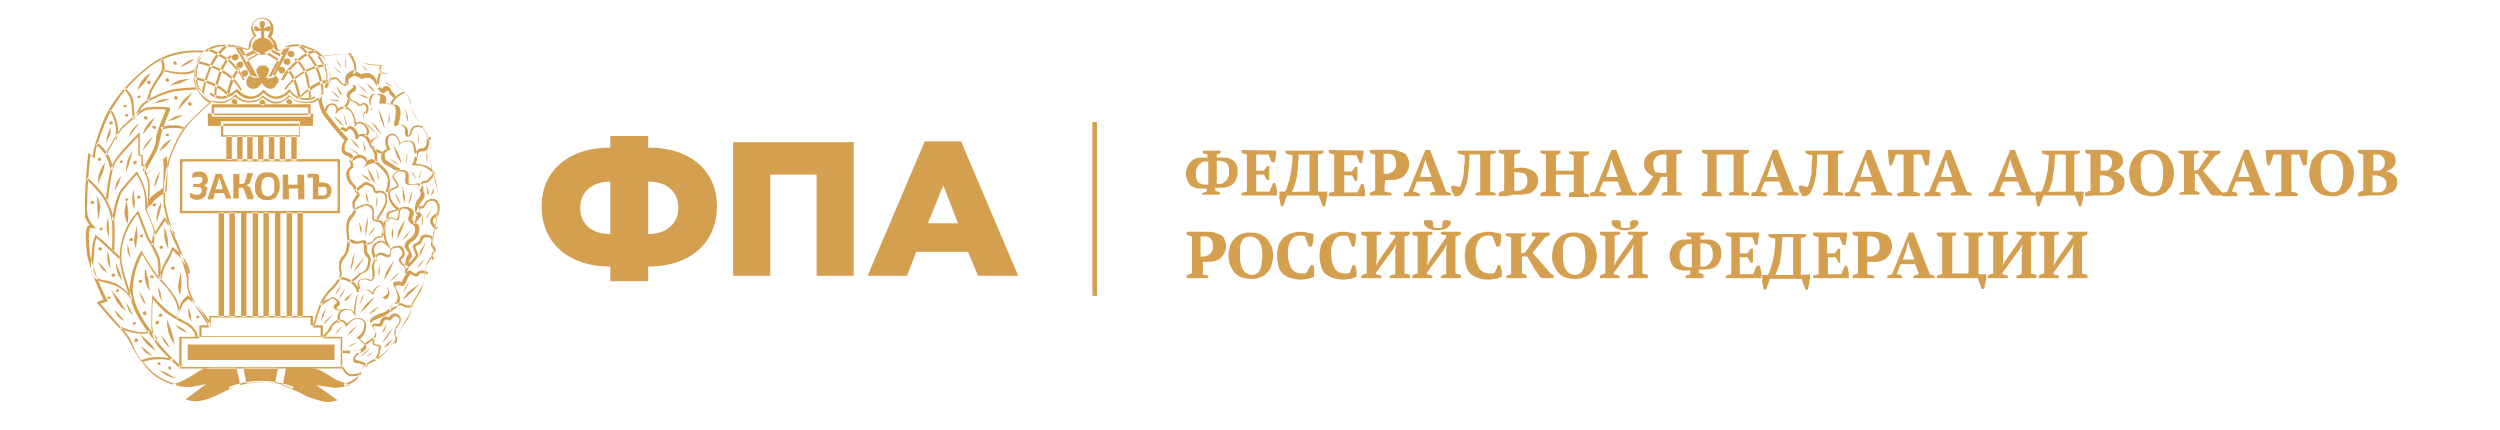 <?xml version="1.0" encoding="UTF-8"?> <!-- Generator: Adobe Illustrator 27.2.0, SVG Export Plug-In . SVG Version: 6.00 Build 0) --> <svg xmlns="http://www.w3.org/2000/svg" xmlns:xlink="http://www.w3.org/1999/xlink" id="Layer_1" x="0px" y="0px" viewBox="0 0 323.6 55.7" style="enable-background:new 0 0 323.6 55.7;" xml:space="preserve"> <style type="text/css"> .st0{fill-rule:evenodd;clip-rule:evenodd;fill:#D49F4F;} .st1{fill:#D49F4F;} </style> <path class="st0" d="M55.1,31.3c-0.1,0.5-0.3,0.9-0.5,1.3c-0.2,0.4-0.4,0.8-0.4,0.8c0.1-0.3,0.1-0.6,0.2-0.9 C54.6,32.3,55.1,31.3,55.1,31.3z M55.2,24c0,0.3,0.1,0.6,0.1,0.9c0.1,0.3,0.2,0.5,0.2,0.5c0-0.2,0-0.4,0-0.5 C55.5,24.7,55.2,24,55.2,24L55.2,24z M56.3,24.1c-0.1,0.3-0.3,0.5-0.4,0.8c-0.1,0.2-0.1,0.5-0.1,0.5c0.1-0.2,0.2-0.3,0.3-0.5 C56.1,24.8,56.3,24.1,56.3,24.1L56.3,24.1z M55.9,27c-0.2,0.3-0.4,0.6-0.6,0.9c-0.1,0.3-0.3,0.6-0.3,0.6s0.3-0.4,0.4-0.5 C55.5,27.8,55.9,27,55.9,27L55.9,27L55.9,27z M54.7,27.9c-0.1,0.3-0.1,0.7-0.1,1c0,0.3,0,0.6,0,0.6c0-0.2,0.1-0.4,0.1-0.6 C54.8,28.8,54.7,27.9,54.7,27.9L54.7,27.9z M55,33.4c-0.2,0.3-0.5,0.5-0.7,0.8c-0.2,0.3-0.3,0.5-0.3,0.5c0.2-0.1,0.3-0.3,0.5-0.5 C54.6,34.1,55,33.4,55,33.4C55,33.4,55,33.4,55,33.4z M55.2,19.6c0,0.3,0,0.7,0,1c0,0.3,0.1,0.6,0.1,0.6c0-0.2,0-0.4,0-0.6 C55.4,20.4,55.2,19.6,55.2,19.6L55.2,19.6L55.2,19.6z M54.6,22c-0.1,0.2-0.2,0.5-0.3,0.7c0,0.2-0.1,0.3-0.1,0.5 c0.1-0.1,0.2-0.3,0.2-0.5C54.5,22.6,54.6,22,54.6,22L54.6,22L54.6,22z M54.1,17c0,0.3,0,0.7,0,1c0,0.3,0.1,0.6,0.1,0.6 c0-0.2,0-0.4,0-0.6C54.2,17.9,54.1,17,54.1,17C54.1,17,54.1,17,54.1,17z M56.4,29.7c-0.3-0.2-0.6-0.5-0.7-0.9 c-0.1-0.2,0-0.4,0.1-0.6c0.1-0.2,0.3-0.3,0.4-0.4c0.2-0.1,0.4-0.2,0.4-0.8c0-0.3-0.1-0.7-0.3-0.9c-0.3-0.2-0.7-0.1-1,0.1 c-0.1,0.1-0.1,0.2-0.2,0.3C55,26.8,54.8,27,54.5,27c-0.1,0-0.1,0-0.1,0c-0.1,0.1-0.2,0.3-0.2,0.5l-0.3,0c0-0.2,0.1-0.5,0.3-0.7 c0.1-0.1,0.2-0.1,0.4-0.1c0.1,0,0.2-0.1,0.3-0.3c0.1-0.3,0.4-0.5,0.7-0.6c0.3-0.1,0.7-0.1,0.9,0.1c0.3,0.3,0.5,0.7,0.4,1.1 c0,0.8-0.2,0.9-0.5,1.1c-0.1,0.1-0.2,0.1-0.3,0.3c-0.1,0.1-0.1,0.2,0,0.4c0.1,0.3,0.3,0.6,0.6,0.7L56.4,29.7L56.4,29.7z M53.7,20.3 c0-0.2,0-0.3,0.1-0.5c0.1-0.3,0.3-0.5,0.6-0.6c0.5,0,0.5,0,0.7-0.3l0,0c0.1-0.1,0.1-0.3,0.1-0.4c0-0.2,0-0.4,0.1-0.5 c0.1-0.2,0.2-0.3,0.4-0.3l0.1,0.3c-0.2,0.1-0.3,0.2-0.3,0.6c0,0.2,0,0.4-0.1,0.6l0,0c-0.2,0.3-0.3,0.4-0.9,0.4 c-0.2,0-0.4,0.2-0.4,0.4c0,0.1,0,0.3,0,0.4C54,20.3,53.7,20.3,53.7,20.3z M54.5,24.5l-0.3,0c0,0,0.1-1.1,0.8-1.1 c0.2,0,0.4-0.1,0.5-0.3c0.2-0.2,0.4-0.4,0.5-0.7c0,0,0,0,0,0l0.2-0.1c0.1,0.2,0,0.4-0.1,0.5c-0.2,0.3-0.6,0.9-1.1,0.9h0 C54.6,23.6,54.5,24.2,54.5,24.5L54.5,24.5L54.5,24.5z M35.7,13.4c-0.2,0-0.4,0-0.6-0.1c-0.4-0.2-0.8-0.4-1.1-0.7 c-0.4,0.4-0.8,0.6-1.3,0.6c-0.8,0.2-1.7-0.1-2.3-0.7c-0.4,0.4-0.8,0.6-1.3,0.8c-0.9,0.2-1.9-0.1-2.6-0.7c-0.5-0.4-0.9-0.9-1.1-1.5 c-0.2-0.6-0.3-1.2-0.2-1.8c0.2-1.5,0.5-2.2,1.4-2.8C27.2,6,28,5.8,28.8,5.8c0.1,0,0.2,0,0.2,0c0.8-0.1,1.6,0.1,2.3,0.3 c0.2,0.1,0.5,0.2,0.8,0.2c0.1-0.1,0.1-0.3,0.1-0.4c0-0.3,0.1-0.5,0.3-0.8c0.1-0.2,0.2-0.3,0.4-0.4c-0.2-0.3-0.3-0.6-0.4-0.9 c0-0.4,0.1-0.8,0.4-1.1c0.3-0.3,0.7-0.4,1.1-0.4c0.4,0,0.7,0.1,1,0.4c0.3,0.3,0.4,0.6,0.4,1c0,0.4-0.1,0.8-0.3,1.1 c0.1,0.1,0.3,0.3,0.4,0.4c0.2,0.2,0.3,0.5,0.4,0.9c0,0.2,0.1,0.3,0.3,0.4c0.2,0,0.4-0.1,0.6-0.2C37,6,37.2,5.9,37.5,5.8 c0.8-0.1,1.7-0.1,2.4,0.3c0.1,0,0.2,0.1,0.2,0.1C41,6.4,41.7,7,42.1,7.8c0.4,0.7,0.6,1.5,0.6,2.2c-0.1,0.7-0.3,1.4-0.7,2 c-0.3,0.5-0.7,0.9-1.2,1.2c-0.8,0.2-1.7,0.2-2.5-0.1c-0.3-0.2-0.5-0.4-0.8-0.6c-0.3,0.3-0.6,0.5-1,0.7C36.2,13.4,36,13.4,35.7,13.4 L35.7,13.4L35.7,13.4z M34,12.3l0.1,0.1c0.3,0.3,0.7,0.5,1.1,0.7c0.4,0.1,0.8,0.1,1.2,0c0.4-0.2,0.7-0.4,0.9-0.7l0.1-0.1l0.1,0.1 c0.3,0.2,0.5,0.4,0.8,0.6c0.7,0.2,1.5,0.3,2.3,0c0.5-0.2,0.9-0.6,1.1-1.1c0.3-0.6,0.6-1.2,0.7-1.8c0-0.7-0.2-1.5-0.6-2.1 c-0.2-0.4-0.4-0.7-0.7-1c-0.3-0.3-0.6-0.5-1-0.6c-0.1,0-0.2-0.1-0.3-0.1c-0.7-0.3-1.5-0.4-2.3-0.2c-0.3,0.1-0.5,0.2-0.8,0.3 c-0.2,0.1-0.5,0.2-0.8,0.2c-0.3-0.1-0.5-0.4-0.5-0.7c0-0.3-0.1-0.5-0.3-0.7c-0.1-0.1-0.4-0.4-0.4-0.4l-0.1-0.1l0.1-0.1 c0.2-0.3,0.3-0.7,0.3-1.1c0-0.3-0.1-0.6-0.3-0.8c-0.2-0.2-0.5-0.3-0.8-0.3c-0.3,0-0.7,0.1-0.9,0.3c-0.2,0.2-0.4,0.6-0.3,0.9 c0.1,0.3,0.2,0.6,0.4,0.9l0.1,0.1l-0.1,0.1c-0.2,0.1-0.3,0.3-0.4,0.4c-0.1,0.2-0.2,0.4-0.2,0.7c0,0.2-0.1,0.4-0.2,0.5 c-0.2,0.3-0.6,0.1-1.1-0.1C30.5,6.1,29.8,6,29,6c-0.1,0-0.2,0-0.2,0c-0.8,0-1.5,0.3-2.1,0.8C26,7.3,25.6,8,25.5,9.4 c-0.1,0.6,0,1.1,0.2,1.7c0.2,0.5,0.6,1,1,1.4c0.6,0.6,1.5,0.8,2.4,0.6c0.5-0.1,0.9-0.4,1.3-0.8l0.1-0.1l0.1,0.1 c0.5,0.6,1.4,0.9,2.2,0.7c0.5,0,0.9-0.3,1.2-0.6L34,12.3L34,12.3z M44.6,50l-0.1-0.3c0,0,1.8-0.5,2.1-1.5c0.3-0.7,0.7-1.3,2.3-1.9 c0.8-0.5,1.4-1.1,1.9-1.8c0.4-0.5,0.8-1.1,1-1.7c0.2-0.5,0.5-1,0.8-1.5c0.4-0.5,0.6-1,0.6-1.6c0-0.2,0.1-0.4,0.2-0.6 c0.5-0.8,0.8-1.3,1-1.7l0.1-0.1c0.4-0.8,0.6-1.6,0.6-2.4c0-0.5,0.2-1,0.5-1.4c0.3-0.4,0.5-1,0.4-1.5c-0.1-0.9,0-1.7,0.3-2.6 c0,0,0.6-3.5,0.3-5c-0.1-0.7-0.3-1.3-0.5-2c-0.3-0.8-0.4-1.7-0.4-2.5c0.1-1.2-0.2-2.4-0.9-3.3c-0.1-0.1-0.2-0.3-0.3-0.4 c-0.6-0.9-1.3-1.9-1.3-2.6c0-0.8-0.5-1.5-1.5-2.2c-0.3-0.2-0.6-0.5-0.7-0.9c-0.2-0.3-0.4-0.6-0.7-0.9c-0.4-0.1-0.7-0.1-1.1-0.1 l-0.2,0l0.2-1c-0.6,0-1.2-0.1-1.8-0.2c-0.3-0.1-0.6-0.3-0.9-0.5C46,7.3,45.2,7,44.4,7c-0.9,0.1-1.8,0.2-2.7,0.3 c0.1,0.1,0.1,0.2,0.3,0.4c0.2,0.3,0.4,0.7,0.5,1.1l0.1,0.3c0.2,0.5,0.2,1,0.1,1.4c-0.1,0.3-0.2,0.7-0.4,1c-0.2,0.3-0.4,0.6-0.6,1 c-0.2,0.3,0.2,1.5,0.5,2c0.9,1.2,1.8,2.3,2.8,3.4l0.1,0.1L45,18.1c-0.3,0.3-0.4,0.8-0.4,1.2c0,0.2,0.2,0.3,0.3,0.4l0.1,0 c0.3,0.1,0.9,0.4,0.7,0.8c0,0.1,0,0.1-0.1,0.2c-0.1,0.1-0.1,0.1,0,0.2c0.1,0.2,0.2,0.5,0.1,0.8l0,0l0,0c-0.3,0.2-0.5,0.4-0.5,0.7 c0,0.5,0.2,1,0.6,1.4c0.2,0.2,0.3,0.4,0.4,0.6c0,0.2,0.1,0.4,0.2,0.5l0.1,0.1c0.1,0.2,0,0.5-0.2,0.7c-0.2,0.2-0.3,0.4-0.4,0.7 c0,0.2,0,0.5,0.1,0.7c0.1,0.2,0.1,0.4,0,0.5c-0.1,0.2-0.2,0.4-0.3,0.5c-0.2,0.2-0.4,0.5-0.5,0.8c-0.1,0.6-0.1,1.1,0,1.7 c0.1,0.6,0.1,1.3-0.1,1.9c-0.1,0.3-0.3,0.6-0.5,0.9c-0.2,0.2-0.3,0.4-0.4,0.7c-0.1,0.3-0.1,0.6,0,0.9c0.1,0.3,0,0.7-0.1,1 c-0.3,0.6-0.6,1.1-1.1,1.5c-0.5,0.5-0.9,1-1.2,1.6c-0.3,0.6-0.5,1.2-0.7,1.8c-0.1,0.5-0.3,1-0.5,1.4l-0.2-0.1 c0.2-0.4,0.4-0.9,0.5-1.4c0.2-0.6,0.4-1.3,0.7-1.9c0.3-0.6,0.8-1.2,1.3-1.7c0.4-0.4,0.8-0.9,1-1.4c0.1-0.3,0.1-0.6,0-0.9 c0-0.3,0-0.7,0-1c0.1-0.3,0.3-0.6,0.5-0.8c0.2-0.2,0.4-0.5,0.4-0.8c0.1-0.6,0.2-1.2,0.1-1.8c-0.1-0.6-0.1-1.2,0-1.8 c0.1-0.4,0.3-0.7,0.5-0.9c0.1-0.1,0.2-0.2,0.3-0.4c0-0.1,0-0.3,0-0.4c-0.1-0.3-0.1-0.5-0.1-0.8c0.1-0.3,0.3-0.6,0.5-0.9 c0.1-0.1,0.2-0.2,0.2-0.3L46.1,25c-0.1-0.2-0.2-0.4-0.3-0.6c-0.1-0.2-0.2-0.3-0.3-0.4c-0.5-0.4-0.7-1-0.7-1.6 c0.1-0.4,0.3-0.7,0.6-0.9c0-0.2,0-0.3-0.1-0.5c-0.1-0.1-0.1-0.3,0-0.4c0,0,0-0.1,0.1-0.1c0,0,0-0.1-0.6-0.4l-0.1,0 c-0.2-0.1-0.4-0.3-0.5-0.6c0-0.5,0.1-1,0.4-1.3c-1-1.1-1.9-2.2-2.8-3.4c-0.2-0.3-0.8-1.8-0.5-2.3c0.2-0.3,0.4-0.6,0.5-0.9 c0.2-0.3,0.3-0.6,0.4-0.9c0.1-0.4,0.1-0.9,0-1.3l-0.1-0.3c-0.1-0.4-0.2-0.7-0.5-1c-0.1-0.2-0.2-0.4-0.4-0.6l-0.1-0.2l0.2,0 c0,0,1.4-0.2,2.9-0.3c0.9,0,1.7,0.3,2.3,0.8c0.2,0.2,0.5,0.3,0.8,0.4c0.6,0.1,1.3,0.2,1.9,0.2l0.2,0l-0.2,1c0.4,0,0.8,0,1.1,0.2 c0.3,0.3,0.5,0.6,0.7,0.9c0.1,0.3,0.4,0.6,0.6,0.8c1,0.7,1.5,1.5,1.6,2.4c0,0.7,0.7,1.7,1.3,2.5c0.1,0.2,0.2,0.3,0.3,0.5 c0.7,1,1,2.3,0.9,3.5c0,0.8,0.1,1.6,0.4,2.4c0.1,0.5,0.3,1.2,0.5,2c0.3,1.5-0.2,5-0.3,5.1c-0.2,0.8-0.3,1.6-0.3,2.5 c0,0.6-0.1,1.2-0.5,1.7c-0.3,0.4-0.4,0.8-0.5,1.3c0,0.9-0.2,1.8-0.6,2.6l-0.1,0.1c-0.2,0.4-0.5,0.8-1,1.7c-0.1,0.1-0.1,0.3-0.1,0.4 c0,0.6-0.3,1.2-0.7,1.7c-0.3,0.4-0.6,0.9-0.8,1.4c-0.3,0.6-0.6,1.2-1.1,1.7c-0.6,0.8-1.2,1.4-2,1.9c-1.5,0.6-1.9,1.1-2.2,1.8 C46.5,49.4,44.7,49.9,44.6,50L44.6,50L44.6,50z M22.8,49.9c-1.6-0.4-3-1.2-4-2.5c-0.7-0.8-1.3-1.7-1.8-2.7c-0.4-0.9-0.9-1.6-1.6-2.3 c-0.9-0.9-2.8-3.1-2.8-3.2l-0.1-0.1l0.9-0.3c-0.6-1.3-1.2-2.6-1.6-3.9c-0.1-0.3-0.2-0.7-0.3-1c-0.2-0.6-0.3-1-0.4-3.1 c0-0.4,0-0.8,0.1-1.2c0-0.2,0.2-0.4,0.4-0.5c-0.3-0.3-0.4-0.6-0.6-1C11,27.6,11,27,11,26.4c0-0.2,0-0.3,0-0.4c0-2.4,0.4-6,0.4-6 l0-0.2l0.6,0.4c0.1-0.6,0.2-1.2,0.4-1.8c0.1-0.3,0.2-0.6,0.3-0.9c0.7-2.2,1.9-5.4,6.7-9.1c3.1-2.4,7-1.8,7.1-1.8l0.3,0.1l-0.2,0.2 c-0.1,0.1-0.2,0.1-0.3,0.2c0,0,0,0-0.1,0.1c-0.1,0.2-0.3,0.3-0.4,0.5c-0.3,0.6-0.5,1.2-0.5,1.9c-0.1,0.9,0.2,1.7,0.8,2.3 c0.7,0.9,1.2,1,1.2,1l0.3,0.1l-0.2,0.2c0,0-2.4,2.1-3,2.9c-0.7,0.9-1.4,1.8-2.4,4.5c-0.5,1.9-0.7,3.8-0.6,5.8c0.3,1.5,0.7,3,1.3,4.4 c0.7,1.5,1.2,3,1.6,4.6c0.1,0.3,0.1,0.7,0.1,1.1c0,0.4,0,0.9,0.2,1.3c0.3,0.8,0.7,1.5,1.2,2.1c0.5,0.7,1,1.5,1.4,2.3l-0.2,0.1 c-0.4-0.8-0.9-1.5-1.4-2.2c-0.5-0.7-0.9-1.4-1.2-2.2c-0.1-0.4-0.2-0.9-0.2-1.3c0-0.3,0-0.7-0.1-1c-0.4-1.5-0.9-3.1-1.6-4.5 c-0.6-1.4-1-2.9-1.3-4.5c-0.1-2,0.1-4,0.6-5.9c1-2.8,1.7-3.8,2.4-4.6c0.6-0.7,2.3-2.3,2.9-2.8c-0.5-0.3-0.9-0.6-1.2-1.1 c-0.6-0.7-0.9-1.6-0.8-2.5c0-0.7,0.2-1.4,0.6-2C25.8,7.3,26,7.1,26.1,7c0,0,0,0,0-0.1c0,0,0,0,0.1-0.1c-2.3-0.2-4.7,0.4-6.6,1.7 c-4.7,3.6-5.8,6.9-6.6,9c-0.1,0.3-0.2,0.6-0.3,0.9c-0.2,0.6-0.4,1.3-0.4,1.9l0,0.2l-0.6-0.4C11.6,21,11.3,24,11.3,26 c0,0.1,0,0.3,0,0.5c-0.1,0.5,0,1.1,0.1,1.6c0.2,0.4,0.4,0.8,0.7,1.1l0.4,0.4l-0.5-0.1c-0.1,0-0.2,0-0.3,0c-0.1,0-0.1,0.1-0.1,0.2 c-0.1,0.4-0.1,0.8-0.1,1.2c0.1,2.1,0.2,2.4,0.4,3c0.1,0.3,0.2,0.7,0.3,1c0.5,1.4,1,2.7,1.7,4l0.1,0.1L13,39.3c0.4,0.5,1.9,2.2,2.6,3 c0.7,0.7,1.3,1.5,1.6,2.4c0.4,1,1,1.9,1.7,2.6c1,1.2,2.3,2,3.9,2.4L22.8,49.9L22.8,49.9z M26.7,24.8c0,0.2,0,0.3-0.1,0.5 c-0.1,0.1-0.2,0.2-0.3,0.3c-0.1,0.1-0.3,0.2-0.4,0.2c-0.3,0.1-0.6,0.1-0.8,0c-0.1,0-0.2,0-0.2-0.1c-0.1,0-0.1,0-0.2-0.1 c0,0-0.1,0-0.1-0.1c0,0,0,0,0,0c0,0,0,0,0-0.1c0,0,0-0.1,0-0.1c0-0.1,0-0.1,0-0.2c0-0.1,0-0.1,0-0.1c0,0,0,0,0.1,0c0,0,0.1,0,0.1,0 c0,0,0.1,0,0.1,0.1c0.2,0.1,0.3,0.1,0.5,0.1c0.1,0,0.2,0,0.3,0c0.1,0,0.1-0.1,0.2-0.1c0.1-0.1,0.2-0.2,0.2-0.4c0-0.1,0-0.1,0-0.2 c0-0.1-0.1-0.1-0.1-0.2c-0.1,0-0.1-0.1-0.2-0.1c-0.1,0-0.2,0-0.3,0h-0.4c0,0,0,0-0.1,0c0,0,0,0,0,0c0,0,0-0.1,0-0.1c0,0,0-0.1,0-0.1 s0-0.1,0-0.1c0,0,0-0.1,0-0.1c0,0,0,0,0,0c0,0,0,0,0.1,0h0.4c0.1,0,0.2,0,0.3,0c0.1,0,0.1-0.1,0.2-0.1c0.1-0.1,0.2-0.2,0.2-0.4 c0-0.1,0-0.1,0-0.2c0-0.1,0-0.1-0.1-0.1c0,0-0.1-0.1-0.2-0.1c-0.2,0-0.3,0-0.5,0c-0.1,0-0.3,0.1-0.4,0.1c0,0-0.1,0-0.1,0 c0,0,0,0,0,0c0,0,0,0,0,0c0,0,0-0.1,0-0.1c0,0,0-0.1,0-0.1v-0.1c0-0.1,0-0.1,0-0.1c0,0,0,0,0-0.1c0,0,0.1-0.1,0.1-0.1 c0.1,0,0.1-0.1,0.2-0.1c0.2-0.1,0.4-0.1,0.6-0.1c0.2,0,0.3,0,0.5,0.1c0.1,0,0.2,0.1,0.3,0.2c0.1,0.1,0.2,0.2,0.2,0.3 c0,0.1,0.1,0.2,0.1,0.4c0,0.1,0,0.2,0,0.3c-0.1,0.3-0.3,0.5-0.6,0.5v0c0.3,0,0.5,0.2,0.6,0.5C26.7,24.6,26.7,24.7,26.7,24.8z M29.9,25.5c0,0,0,0.1,0,0.1c0,0,0,0.1,0,0.1c0,0-0.1,0-0.1,0c-0.1,0-0.1,0-0.2,0c-0.1,0-0.2,0-0.2,0c0,0-0.1,0-0.1,0c0,0,0,0-0.1,0 c0,0,0,0,0-0.1L29,25h-1.2l-0.2,0.7c0,0,0,0,0,0.1c0,0,0,0-0.1,0c0,0-0.1,0-0.1,0c-0.1,0-0.2,0-0.4,0c0,0-0.1,0-0.1,0 c0,0,0-0.1,0-0.1c0-0.1,0-0.1,0-0.1l1-3c0,0,0-0.1,0-0.1c0,0,0,0,0.1,0c0,0,0.1,0,0.1,0c0.1,0,0.1,0,0.2,0c0.1,0,0.2,0,0.2,0 c0,0,0.1,0,0.1,0c0,0,0.1,0,0.1,0c0,0,0,0.1,0,0.1L29.9,25.5L29.9,25.5z M28.4,23l-0.5,1.5h0.9C28.9,24.5,28.4,23,28.4,23z M32.8,25.7C32.8,25.7,32.8,25.7,32.8,25.7C32.8,25.7,32.8,25.8,32.8,25.7c-0.1,0.1-0.1,0.1-0.2,0.1c-0.1,0-0.1,0-0.2,0 c-0.1,0-0.1,0-0.2,0c0,0-0.1,0-0.1,0c0,0,0,0-0.1,0c0,0,0,0,0-0.1l-0.3-0.8c0-0.1-0.1-0.2-0.1-0.3c0-0.1-0.1-0.1-0.1-0.2 c0,0-0.1-0.1-0.2-0.1c-0.1,0-0.1,0-0.2,0h-0.2v1.4c0,0,0,0,0,0c0,0,0,0-0.1,0c0,0-0.1,0-0.1,0c-0.1,0-0.2,0-0.3,0c0,0-0.1,0-0.1,0 c0,0,0,0-0.1,0c0,0,0,0,0,0v-3.2c0,0,0,0,0,0c0,0,0,0,0.1,0c0,0,0.1,0,0.1,0c0.1,0,0.1,0,0.2,0c0.1,0,0.1,0,0.2,0c0,0,0.1,0,0.1,0 c0,0,0,0,0.1,0c0,0,0,0,0,0v1.3h0.2c0.1,0,0.1,0,0.2,0c0.1,0,0.1-0.1,0.2-0.1c0.1-0.1,0.1-0.1,0.1-0.2c0-0.1,0.1-0.2,0.1-0.3 l0.2-0.7c0,0,0,0,0-0.1c0,0,0,0,0.1,0c0,0,0.1,0,0.1,0c0,0,0.1,0,0.2,0c0.1,0,0.1,0,0.2,0c0,0,0.1,0,0.1,0c0,0,0,0,0,0c0,0,0,0,0,0 c0,0,0,0.1,0,0.1c0,0,0,0.1,0,0.1l-0.2,0.6c0,0.1-0.1,0.2-0.1,0.3c0,0.1-0.1,0.1-0.1,0.2c0,0.1-0.1,0.1-0.1,0.1 C32,23.9,32,24,31.9,24v0c0.1,0,0.1,0.1,0.2,0.1c0.1,0,0.1,0.1,0.2,0.1c0.1,0.1,0.1,0.1,0.1,0.2c0.1,0.1,0.1,0.2,0.1,0.3l0.3,0.7 C32.8,25.5,32.8,25.6,32.8,25.7C32.8,25.6,32.8,25.7,32.8,25.7C32.8,25.7,32.8,25.7,32.8,25.7z M36.2,24c0,0.3,0,0.5-0.1,0.8 c-0.1,0.2-0.2,0.4-0.3,0.6c-0.1,0.2-0.3,0.3-0.5,0.4c-0.2,0.1-0.5,0.1-0.7,0.1c-0.2,0-0.5,0-0.7-0.1c-0.2-0.1-0.4-0.2-0.5-0.3 c-0.1-0.2-0.2-0.3-0.3-0.5c-0.1-0.3-0.1-0.5-0.1-0.8c0-0.3,0-0.5,0.1-0.8c0.1-0.2,0.2-0.4,0.3-0.6c0.1-0.2,0.3-0.3,0.5-0.4 c0.2-0.1,0.5-0.1,0.7-0.1c0.2,0,0.5,0,0.7,0.1c0.2,0.1,0.4,0.2,0.5,0.3c0.1,0.2,0.2,0.3,0.3,0.5C36.2,23.5,36.2,23.8,36.2,24 C36.2,24,36.2,24,36.2,24z M35.5,24.1c0-0.2,0-0.3,0-0.5c0-0.1-0.1-0.3-0.1-0.4c-0.1-0.1-0.2-0.2-0.3-0.2c-0.1-0.1-0.3-0.1-0.4-0.1 c-0.1,0-0.3,0-0.4,0.1c-0.1,0.1-0.2,0.2-0.3,0.3c-0.1,0.1-0.1,0.2-0.1,0.4c-0.1,0.3-0.1,0.6,0,1c0,0.1,0.1,0.3,0.1,0.4 c0.1,0.1,0.2,0.2,0.3,0.2c0.1,0.1,0.3,0.1,0.4,0.1c0.1,0,0.3,0,0.4-0.1c0.1-0.1,0.2-0.2,0.3-0.3c0.1-0.1,0.1-0.2,0.1-0.4 C35.5,24.4,35.5,24.2,35.5,24.1C35.5,24.1,35.5,24.1,35.5,24.1z M39.4,25.7C39.4,25.7,39.4,25.7,39.4,25.7 C39.3,25.7,39.3,25.8,39.4,25.7c-0.1,0.1-0.1,0.1-0.2,0.1c-0.1,0-0.1,0-0.2,0c-0.1,0-0.1,0-0.2,0c0,0-0.1,0-0.1,0c0,0,0,0-0.1,0 c0,0,0,0,0,0v-1.4h-1.2v1.4c0,0,0,0,0,0c0,0,0,0-0.1,0c0,0-0.1,0-0.1,0c-0.1,0-0.1,0-0.2,0c-0.1,0-0.1,0-0.2,0c0,0-0.1,0-0.1,0 c0,0,0,0-0.1,0c0,0,0,0,0,0v-3.2c0,0,0,0,0,0c0,0,0,0,0.1,0c0,0,0.1,0,0.1,0c0.1,0,0.2,0,0.3,0c0,0,0.1,0,0.1,0c0,0,0,0,0.1,0 c0,0,0,0,0,0v1.3h1.2v-1.3c0,0,0,0,0,0c0,0,0,0,0.1,0c0,0,0.1,0,0.1,0c0.1,0,0.1,0,0.2,0c0.1,0,0.1,0,0.2,0c0,0,0.1,0,0.1,0 c0,0,0,0,0.1,0c0,0,0,0,0,0C39.4,22.4,39.4,25.7,39.4,25.7z M41.2,23.6h0.4c0.2,0,0.4,0,0.6,0.1c0.1,0,0.3,0.1,0.4,0.2 c0.1,0.1,0.2,0.2,0.2,0.3c0.1,0.1,0.1,0.3,0.1,0.4c0,0.2,0,0.3-0.1,0.5c0,0.1-0.1,0.3-0.2,0.4c-0.1,0.1-0.3,0.2-0.4,0.2 c-0.2,0.1-0.5,0.1-0.7,0.1h-0.8c0,0-0.1,0-0.1,0c0,0,0,0-0.1,0c0,0,0,0,0-0.1c0,0,0-0.1,0-0.1v-2.6h-0.7c0,0,0,0,0,0c0,0,0,0,0,0 c0,0,0-0.1,0-0.1c0,0,0-0.1,0-0.1c0-0.1,0-0.2,0-0.2c0,0,0-0.1,0.1-0.1H41c0.1,0,0.1,0,0.2,0.1c0,0.1,0.1,0.1,0.1,0.2V23.6 L41.2,23.6L41.2,23.6z M42.3,24.7c0-0.1,0-0.2,0-0.2c0-0.1-0.1-0.1-0.1-0.2c-0.1-0.1-0.1-0.1-0.2-0.1c-0.1,0-0.2,0-0.4,0h-0.4v1.1 h0.4c0.1,0,0.2,0,0.4,0c0.1,0,0.1-0.1,0.2-0.1c0-0.1,0.1-0.1,0.1-0.2C42.3,24.8,42.3,24.8,42.3,24.7L42.3,24.7z M44,27.6H23.3v-7H44 L44,27.6L44,27.6z M23.6,27.3h20.1v-6.4H23.6L23.6,27.3C23.6,27.3,23.6,27.3,23.6,27.3z M41.8,43.8h-16v-1.7h16L41.8,43.8L41.8,43.8 L41.8,43.8z M26.1,43.5h15.4v-1.1H26.1L26.1,43.5L26.1,43.5L26.1,43.5z M44.3,47.7H23.2v-4.1h21.1V47.7z M23.5,47.5h20.6v-3.7H23.5 L23.5,47.5C23.5,47.5,23.5,47.5,23.5,47.5z M38.8,17.7H28.6v-2h10.2L38.8,17.7L38.8,17.7z M28.9,17.5h9.8v-1.5h-9.8 C28.9,15.9,28.9,17.5,28.9,17.5z M40.5,16.3H26.9v-1.6h13.7C40.5,14.7,40.5,16.3,40.5,16.3z M40.2,15.1H27.4v-1.6h12.8V15.1 L40.2,15.1z M27.7,14.9h12.2v-1H27.7C27.7,13.8,27.7,14.9,27.7,14.9z M39.4,12.9L39.4,12.9c-0.8,0-1.5-0.4-1.9-1 c-0.5,0.6-1.2,0.9-1.9,0.9c-0.6-0.1-1.1-0.4-1.5-0.8c-0.4,0.5-1,0.8-1.7,0.8h0c-0.7,0-1.3-0.3-1.8-0.9c-0.5,0.5-1.1,0.8-1.8,0.9 c-0.6,0-1.2-0.2-1.7-0.6l0.2-0.2c0.4,0.3,1,0.5,1.5,0.5c0.7-0.2,1.3-0.5,1.8-0.9l0.1-0.1l0.1,0.1c0.4,0.5,1,0.8,1.6,0.9h0 c0.6,0,1.2-0.3,1.6-0.8l0.1-0.1l0.1,0.1c0.4,0.4,0.8,0.7,1.4,0.8c0.7,0,1.4-0.4,1.8-0.9l0.1-0.1l0.1,0.2c0.4,0.6,1.1,1,1.8,1h0 c0.4,0,0.9,0,1.3-0.2l0.2,0.2C40.4,12.9,39.9,13,39.4,12.9L39.4,12.9L39.4,12.9z M30.9,7.3c0,0.2-0.1,0.4-0.3,0.5 c-0.2,0.1-0.4,0-0.5-0.1c-0.2-0.2-0.1-0.5,0.1-0.6c0,0,0.1-0.1,0.1-0.1c0.1,0,0.2,0,0.3,0c0.1,0,0.2,0.1,0.2,0.1 C30.8,7.1,30.9,7.2,30.9,7.3L30.9,7.3z M31.5,8.3c0,0.2-0.1,0.4-0.3,0.5c-0.2,0.1-0.4,0-0.5-0.1c-0.2-0.2-0.1-0.5,0.1-0.6 c0,0,0.1-0.1,0.1-0.1c0.1,0,0.2,0,0.3,0C31.3,7.9,31.5,8.1,31.5,8.3L31.5,8.3z M32.1,9.4c0,0.2-0.1,0.4-0.3,0.5 c-0.2,0.1-0.4,0-0.5-0.1c-0.2-0.2-0.1-0.5,0.1-0.6c0,0,0.1-0.1,0.1-0.1c0.1,0,0.2,0,0.3,0C32,9,32.1,9.2,32.1,9.4L32.1,9.4z M36.9,9.1c0-0.2-0.1-0.4-0.3-0.4c-0.2-0.1-0.4,0-0.5,0.1C36,9,36,9.3,36.2,9.4c0,0,0.1,0.1,0.1,0.1c0.1,0,0.2,0,0.3,0 c0.1,0,0.2-0.1,0.2-0.1C36.9,9.3,36.9,9.2,36.9,9.1z M37.6,8c0-0.2-0.1-0.4-0.3-0.4c-0.2-0.1-0.4,0-0.5,0.1 c-0.2,0.2-0.1,0.5,0.1,0.6c0,0,0.1,0.1,0.1,0.1c0.1,0,0.2,0,0.3,0c0.1,0,0.2-0.1,0.2-0.1C37.5,8.2,37.6,8.1,37.6,8z M38.1,7 c0-0.2-0.1-0.4-0.3-0.4c-0.2-0.1-0.4,0-0.5,0.1c-0.2,0.2-0.1,0.5,0.1,0.6c0,0,0.1,0.1,0.1,0.1c0.1,0,0.2,0,0.3,0 C38,7.4,38.1,7.2,38.1,7z M22.9,8.2c0,0.1-0.1,0.2-0.1,0.2c-0.1,0-0.2,0-0.3-0.1c-0.1-0.1-0.1-0.2,0-0.3c0,0,0.1-0.1,0.2-0.1 C22.7,8,22.8,8,22.9,8.2C22.9,8.1,22.9,8.2,22.9,8.2L22.9,8.2z M21.9,10.4c0,0.1-0.1,0.2-0.1,0.2c-0.1,0-0.2,0-0.3-0.1 c-0.1-0.1-0.1-0.2,0-0.3c0,0,0.1-0.1,0.2-0.1C21.8,10.2,21.9,10.3,21.9,10.4C21.9,10.4,21.9,10.4,21.9,10.4L21.9,10.4z M23,12.7 c0,0.1-0.1,0.2-0.1,0.2c-0.1,0-0.2,0-0.3-0.1c-0.1-0.1-0.1-0.2,0-0.3c0,0,0.1-0.1,0.2-0.1C22.8,12.4,22.9,12.5,23,12.7 C23,12.6,23,12.6,23,12.7z M20.2,16.5c0,0.1-0.1,0.2-0.1,0.2c-0.1,0-0.2,0-0.3-0.1c-0.1-0.1-0.1-0.2-0.1-0.2c0-0.1,0.1-0.1,0.2-0.1 C20.1,16.3,20.2,16.4,20.2,16.5C20.2,16.5,20.2,16.5,20.2,16.5z M17.7,21c0,0.1-0.1,0.2-0.1,0.2c-0.1,0-0.2,0-0.3,0 c-0.1-0.1-0.1-0.2,0-0.3c0,0,0.1-0.1,0.2-0.1C17.6,20.8,17.7,20.9,17.7,21C17.7,21,17.7,21,17.7,21z M18.2,25.5 c0,0.1-0.1,0.2-0.1,0.2c-0.1,0-0.2,0-0.3,0c-0.1-0.1-0.1-0.2,0-0.3c0,0,0.1-0.1,0.2-0.1C18,25.3,18.1,25.3,18.2,25.5 C18.2,25.5,18.2,25.5,18.2,25.5z M20.2,26.5c0,0.1-0.1,0.2-0.1,0.2c-0.1,0-0.2,0-0.3,0c-0.1-0.1-0.1-0.2,0-0.3c0,0,0.1-0.1,0.2-0.1 C20.1,26.3,20.2,26.4,20.2,26.5C20.2,26.5,20.2,26.5,20.2,26.5z M16.6,25.8c0,0.1-0.1,0.2-0.1,0.2c-0.1,0-0.3,0-0.3-0.1c0,0,0,0,0,0 c0-0.1,0-0.2,0.1-0.2c0.1-0.1,0.3,0,0.3,0.1C16.6,25.7,16.6,25.7,16.6,25.8C16.6,25.7,16.6,25.7,16.6,25.8L16.6,25.8z M13.3,29.6 c0,0.1-0.1,0.2-0.1,0.2c-0.1,0-0.3,0-0.3-0.1c0,0,0,0,0,0c0-0.1,0-0.2,0.1-0.2c0.1-0.1,0.3,0,0.3,0.1C13.2,29.5,13.3,29.5,13.3,29.6 C13.3,29.6,13.3,29.6,13.3,29.6z M12.2,26.2c0,0.1-0.1,0.2-0.1,0.2c-0.1,0-0.2,0-0.3,0c-0.1-0.1-0.1-0.2,0-0.3c0,0,0.1-0.1,0.2-0.1 C12.1,26,12.1,26,12.2,26.2C12.2,26.1,12.2,26.2,12.2,26.2z M17.2,31c0,0.1-0.1,0.2-0.1,0.2c-0.1,0-0.2,0-0.3,0 c-0.1-0.1-0.1-0.2,0-0.3c0,0,0.1-0.1,0.2-0.1c0.1,0,0.1,0,0.2,0.1C17.1,30.8,17.2,30.9,17.2,31z M13.2,32.2c0,0.1-0.1,0.2-0.1,0.2 c-0.1,0-0.2,0-0.3,0c-0.1-0.1-0.1-0.2,0-0.3c0,0,0.1-0.1,0.2-0.1C13.1,32,13.2,32,13.2,32.2C13.2,32.1,13.2,32.2,13.2,32.2z M14.9,35.6c0,0.1-0.1,0.2-0.1,0.2c-0.1,0-0.2,0-0.3,0c-0.1-0.1-0.1-0.2,0-0.3c0,0,0.1-0.1,0.2-0.1C14.7,35.4,14.8,35.4,14.9,35.6 C14.9,35.5,14.9,35.6,14.9,35.6L14.9,35.6z M18.5,30.5c0,0.1-0.1,0.2-0.1,0.2c-0.1,0-0.3,0-0.3-0.1c0,0,0,0,0,0c0-0.1,0-0.2,0.1-0.2 c0.1-0.1,0.2,0,0.3,0C18.5,30.4,18.5,30.4,18.5,30.5z M21.1,32c0,0.1-0.1,0.2-0.1,0.2c-0.1,0-0.2,0-0.3,0c-0.1-0.1-0.1-0.2,0-0.3 c0,0,0.1-0.1,0.2-0.1C20.9,31.8,21,31.8,21.1,32C21.1,32,21.1,32,21.1,32z M22.6,34.7c0,0.1-0.1,0.2-0.1,0.2c-0.1,0-0.2,0-0.3,0 c-0.1-0.1-0.1-0.2,0-0.3c0,0,0.1-0.1,0.2-0.1C22.5,34.5,22.6,34.5,22.6,34.7C22.6,34.6,22.6,34.7,22.6,34.7z M19.9,35.8 c0,0.1-0.1,0.2-0.1,0.2c-0.1,0-0.2,0-0.3,0c-0.1-0.1-0.1-0.2,0-0.3c0,0,0.1-0.1,0.2-0.1C19.7,35.6,19.8,35.7,19.9,35.8 C19.9,35.8,19.9,35.8,19.9,35.8z M25.8,41c0,0.1-0.1,0.2-0.1,0.2c-0.1,0-0.3,0-0.3-0.1c0,0,0,0,0,0c0-0.1,0-0.2,0.1-0.2 c0.1-0.1,0.3,0,0.3,0.1C25.8,40.9,25.8,40.9,25.8,41C25.8,40.9,25.8,40.9,25.8,41L25.8,41z M21,40.8c0,0.1-0.1,0.2-0.1,0.2 c-0.1,0-0.2,0-0.3,0c-0.1-0.1-0.1-0.2,0-0.3c0,0,0.1-0.1,0.2-0.1c0.1,0,0.1,0,0.2,0.1C21,40.6,21,40.7,21,40.8z M20.3,41.5 c0.1,0,0.2,0,0.2,0.1c0.1,0.1,0.1,0.2,0,0.3c0,0-0.1,0.1-0.2,0.1c-0.1,0-0.2-0.1-0.2-0.2C20.1,41.7,20.2,41.6,20.3,41.5 C20.3,41.5,20.3,41.5,20.3,41.5z M17.3,41.7c0.1,0,0.3,0,0.3,0.1c0,0,0,0,0,0c0,0.1,0,0.2-0.1,0.2c-0.1,0.1-0.3,0-0.3-0.1 c0,0,0,0,0,0C17.1,41.9,17.2,41.8,17.3,41.7C17.3,41.7,17.3,41.7,17.3,41.7L17.3,41.7z M18.7,40.3c0.1,0,0.2,0,0.2,0.1 c0.1,0.1,0.1,0.2,0,0.3c0,0-0.1,0.1-0.2,0.1c-0.1,0-0.2-0.1-0.2-0.2C18.5,40.5,18.5,40.3,18.7,40.3C18.6,40.3,18.6,40.3,18.7,40.3 L18.7,40.3z M21.9,47.4c0.1,0,0.2,0,0.2,0.1c0.1,0.1,0.1,0.2,0,0.3c0,0,0,0,0,0c-0.1,0.1-0.3,0-0.3-0.1c0,0,0,0,0,0 C21.7,47.6,21.8,47.5,21.9,47.4C21.8,47.4,21.9,47.4,21.9,47.4z M20.5,46.9c0.1,0,0.3,0,0.3,0.1c0,0,0,0,0,0c0,0.1,0,0.2-0.1,0.2 c-0.1,0.1-0.3,0-0.3-0.1c0,0,0,0,0,0C20.3,47.1,20.4,47,20.5,46.9C20.5,46.9,20.5,46.9,20.5,46.9L20.5,46.9z M17.6,43.8 c0.1,0,0.2,0,0.2,0.1c0.1,0.1,0.1,0.2,0,0.3c0,0-0.1,0.1-0.2,0.1c-0.1,0-0.2-0.1-0.2-0.2C17.4,43.9,17.5,43.8,17.6,43.8 C17.6,43.8,17.6,43.8,17.6,43.8L17.6,43.8z M18.4,36.4c0,0.1-0.1,0.2-0.1,0.2c-0.1,0-0.2,0-0.3,0c-0.1-0.1-0.1-0.2,0-0.3 c0,0,0.1-0.1,0.2-0.1c0.1,0,0.1,0,0.2,0.1C18.4,36.3,18.4,36.3,18.4,36.4z M15.4,37.6c0,0.1-0.1,0.2-0.1,0.2c-0.1,0-0.3,0-0.3-0.1 c0,0,0,0,0,0c0-0.1,0-0.2,0.1-0.2c0,0,0.1,0,0.1,0C15.3,37.3,15.4,37.4,15.4,37.6C15.4,37.6,15.4,37.6,15.4,37.6L15.4,37.6z M14.3,38.5c0,0.1-0.1,0.2-0.1,0.2c-0.1,0-0.3,0-0.3-0.1c0,0,0,0,0,0c0-0.1,0-0.2,0.1-0.2c0.1-0.1,0.3,0,0.3,0.1 C14.3,38.4,14.3,38.4,14.3,38.5C14.3,38.4,14.3,38.4,14.3,38.5z M15.9,20.9c0,0.1-0.1,0.2-0.1,0.2c-0.1,0-0.3,0-0.3-0.1c0,0,0,0,0,0 c0-0.1,0-0.2,0.1-0.2c0.1-0.1,0.2,0,0.3,0C15.9,20.8,15.9,20.8,15.9,20.9z M13.1,20.6c0,0.1-0.1,0.2-0.1,0.2c-0.1,0-0.2,0-0.3,0 c-0.1-0.1-0.1-0.2,0-0.3c0,0,0.1-0.1,0.2-0.1C12.9,20.4,13,20.4,13.1,20.6C13.1,20.6,13.1,20.6,13.1,20.6z M24.8,13.5 c0,0.1-0.1,0.2-0.1,0.2c-0.1,0-0.2,0-0.3-0.1c-0.1-0.1-0.1-0.2,0-0.3c0,0,0.1-0.1,0.2-0.1C24.7,13.2,24.8,13.3,24.8,13.5 C24.8,13.4,24.8,13.4,24.8,13.5z M21.9,17.4c0,0.1-0.1,0.2-0.1,0.2c-0.1,0-0.2,0-0.3,0c-0.1-0.1-0.1-0.2,0-0.2 c0-0.1,0.1-0.1,0.2-0.1c0.1,0,0.1,0,0.2,0.1C21.9,17.2,21.9,17.3,21.9,17.4z M19.5,10.7c0,0.1-0.1,0.2-0.1,0.2c-0.1,0-0.2,0-0.3-0.1 c-0.1-0.1-0.1-0.2,0-0.3c0,0,0.1-0.1,0.2-0.1C19.4,10.5,19.5,10.5,19.5,10.7C19.5,10.6,19.5,10.7,19.5,10.7L19.5,10.7z M18.2,12.5 c0,0.1-0.1,0.2-0.1,0.2c-0.1,0-0.3,0-0.3-0.1c0,0,0,0,0,0c0-0.1,0-0.2,0.1-0.2c0.1-0.1,0.3,0,0.3,0.1C18.2,12.4,18.2,12.4,18.2,12.5 z M27.3,42.2h-0.3c-0.1-0.4-0.2-0.7-0.4-1c0-0.1-0.1-0.1-0.1-0.2c-0.6-0.8-1.3-1.6-2.1-2.3c-0.1,0.1-0.2,0.1-0.2,0.2l-0.1,0 c-0.2,0.2-0.4,0.4-0.5,0.6c-0.3,0.6-0.4,1.2-0.5,1.8l-0.3,0c0.1-0.7,0.3-1.3,0.6-2c0.1-0.2,0.3-0.5,0.5-0.7l0,0 c0.1-0.1,0.3-0.2,0.3-0.3l0.1-0.1l0.1,0.1c0.8,0.8,1.5,1.6,2.2,2.5c0,0.1,0.1,0.1,0.1,0.2C27.1,41.4,27.3,41.8,27.3,42.2 C27.3,42.2,27.3,42.2,27.3,42.2z M20,44.1c-0.1-0.2-3.5-4-3.2-6.9c0.1-1.6,0.6-3.2,1.4-4.6l0.1-0.2l0.1,0.2c0,0,1,1.7,1.5,2.4 c0.2,0.3,0.6,0.8,1,1.2c0.4,0.4,0.8,0.9,1.1,1.3c0.1,0.1,0.2,0.2,0.3,0.4c0.5,0.6,0.8,1.3,0.9,2c0.1,0.5,0,1-0.2,1.4l-0.2-0.1 C23,40.9,23,40.4,23,40c-0.1-0.7-0.4-1.3-0.8-1.9c-0.1-0.1-0.2-0.3-0.3-0.4c-0.3-0.5-0.7-0.9-1.1-1.3c-0.4-0.4-0.8-0.9-1-1.2 c-0.4-0.6-1.1-1.8-1.4-2.3c-0.7,1.3-1.1,2.8-1.2,4.2c-0.3,2.9,3.1,6.7,3.2,6.7L20,44.1L20,44.1z M16.9,38.6 c-0.1-0.1-1.4-3.5-1.4-5.3c0-2.2,0.8-4.3,2.3-5.9l0.1-0.1l0.1,0.2c0,0,1.1,2.8,1.2,3.1c0,0.1,0.1,0.3,0.3,0.5 c0.5,0.8,0.9,1.6,1.2,2.4c0.1,0.8,0.1,1.7,0.1,2.5l-0.3,0c0-0.8,0-1.6-0.1-2.4c-0.3-0.8-0.7-1.6-1.2-2.4c-0.1-0.3-0.3-0.5-0.3-0.6 c-0.1-0.3-0.9-2.3-1.1-2.9c-1.3,1.6-2.1,3.5-2.1,5.6c0,1.7,1.4,5.1,1.4,5.2L16.9,38.6L16.9,38.6z M20.9,36.2l-0.3,0 c0.1-0.8,0.4-1.6,0.8-2.4c0.3-0.5,0.6-1,0.8-1.6l0.1-0.2l0.2,0.1c0,0,0.9,0.8,1.1,1c0.5,0.7,0.9,1.4,1,2.3l-0.3,0 c-0.1-0.8-0.5-1.5-1-2.1c-0.1-0.1-0.7-0.6-0.9-0.9c-0.2,0.5-0.4,1-0.7,1.5C21.2,34.6,21,35.4,20.9,36.2L20.9,36.2L20.9,36.2z M18.4,43.2c-1,0-2-0.3-2.9-0.7l0.1-0.2c2.7,1.1,3.6,0.6,3.6,0.5l0.2,0.2C19,43.2,18.7,43.2,18.4,43.2L18.4,43.2z M17,38.9 c-0.4-0.8-1-1.4-1.8-1.8c-0.5-0.2-1-0.4-1.5-0.5c-0.6-0.1-1.1-0.3-1.5-0.7c-0.5-0.8-0.5-1.1-0.3-3.4l0-0.1c0-0.7,0.2-1.3,0.4-1.9 l0.1-0.1l0.1,0.1c0.5,0.4,1.1,0.8,1.5,1.3c0.5,0.5,1.1,1,1.6,1.5l-0.2,0.2c-0.5-0.5-1.1-1-1.6-1.5c-0.4-0.4-0.9-0.8-1.3-1.2 c-0.2,0.5-0.3,1.1-0.3,1.6l0,0.1c-0.2,2.3-0.2,2.5,0.2,3.2c0.3,0.4,0.8,0.6,1.3,0.6c0.5,0.1,1.1,0.3,1.5,0.5 c0.8,0.5,1.5,1.1,1.9,1.9L17,38.9L17,38.9z M14.8,32.4l-0.3,0c0,0,0.1-2.6,0-3.6c-0.2-1.2-0.6-2.4-1.3-3.4c-0.6-0.8-1.3-1.5-2-2.2 l0.2-0.2c0.7,0.7,1.4,1.4,2,2.2c0.7,1.1,1.2,2.3,1.4,3.6C14.9,29.8,14.8,32.3,14.8,32.4L14.8,32.4L14.8,32.4z M19.9,31.7l-0.3,0 c0-0.1,0.2-1.3,0.3-1.7c0.1-0.2-0.5-1.7-1.1-2.9l0,0v0c0-0.8,0-1.7-0.2-2.5c-0.2-0.7-0.5-1.4-0.9-2c-0.3,0.3-1.2,1.3-1.8,2.1 c-0.7,0.9-1.1,3.8-1.1,3.8l-0.3,0c0-0.1,0.4-3,1.2-4c0.7-0.9,1.9-2.2,1.9-2.2l0.1-0.1l0.1,0.1c0.4,0.7,0.8,1.5,1,2.3 c0.2,0.8,0.3,1.7,0.2,2.6c0.3,0.7,1.2,2.7,1.1,3.1C20,30.4,19.9,31.7,19.9,31.7L19.9,31.7L19.9,31.7z M20.9,16.8l-0.1-0.3 c1-0.4,2.1-0.4,3.1,0l-0.1,0.2C22.8,16.5,21.8,16.5,20.9,16.8z M18.4,46.9l-0.1-0.3c1.3-0.5,2.7-0.5,4.1-0.1l-0.1,0.2 C21,46.4,19.7,46.4,18.4,46.9L18.4,46.9L18.4,46.9z M15.1,18.1L14.9,18c0.3-1.3,0-2.6-0.7-3.7l0.2-0.1 C15.2,15.3,15.5,16.7,15.1,18.1z M14.3,22c-0.1-0.6-0.3-1.3-0.6-1.8c-0.3-0.6-0.8-1.1-1.3-1.5l0.2-0.2c0.6,0.4,1,0.9,1.4,1.5 c0.3,0.6,0.6,1.3,0.6,2L14.3,22L14.3,22z M23.4,8.7c0.2-0.3,0.5-0.5,0.8-0.7c0.3-0.2,0.6-0.3,1-0.4c0,0-0.6,0.5-0.8,0.6 C24.1,8.4,23.4,8.7,23.4,8.7z M17.8,11.7c0.1-0.5,0.3-0.9,0.6-1.3c0.3-0.4,0.7-0.7,1.1-1c0,0-0.5,0.9-0.7,1.2 C18.5,10.9,17.8,11.7,17.8,11.7L17.8,11.7z M23,14.3c0.2-0.5,0.4-0.9,0.7-1.3c0.4-0.4,0.8-0.7,1.2-1c0,0-0.6,0.9-0.9,1.2 S23,14.3,23,14.3z M20.6,19.6c0.2-0.4,0.4-0.7,0.6-0.9c0.3-0.3,0.6-0.5,1-0.7c0,0-0.5,0.7-0.7,0.9C21.3,19.1,20.6,19.6,20.6,19.6 C20.6,19.6,20.6,19.6,20.6,19.6z M20,24.3c0-0.4,0-0.8,0.2-1.1c0.1-0.4,0.3-0.7,0.5-1c0,0-0.2,0.8-0.3,1.1 C20.3,23.6,20,24.3,20,24.3L20,24.3z M21.8,32.2c-0.3-0.4-0.4-0.9-0.5-1.3c0-0.5-0.1-1,0-1.5c0,0,0.3,1,0.4,1.4 C21.7,31.1,21.8,32.2,21.8,32.2L21.8,32.2z M17.6,32.2c-0.2-0.5-0.3-1-0.2-1.5c0.1-0.5,0.2-1,0.3-1.5c0,0,0.1,1.1,0.1,1.5 C17.7,31,17.6,32.2,17.6,32.2L17.6,32.2L17.6,32.2z M17.4,27.1c-0.2-0.4-0.3-0.9-0.3-1.3c0-0.4,0.1-0.9,0.2-1.3c0,0,0.1,1,0.1,1.3 C17.5,26.1,17.4,27.1,17.4,27.1L17.4,27.1z M16.5,29l-0.2-0.6c-0.1-0.3-0.2-0.6-0.2-0.9c0-0.3,0.1-0.6,0.1-0.8l0.2-0.7l0.1,0.7 c0,0,0.1,0.6,0.1,0.8c0,0.2,0,0.8,0,0.8C16.6,28.4,16.5,29,16.5,29z M14.1,30.7c-0.2-0.4-0.3-0.9-0.3-1.3c0-0.4,0.1-0.9,0.2-1.3 c0,0,0.1,1,0.1,1.3C14.1,29.7,14.1,30.7,14.1,30.7z M20.3,28.7c-0.1-0.5,0-0.9,0.1-1.4c0.1-0.4,0.3-0.8,0.5-1.2c0,0-0.1,1-0.2,1.3 C20.6,27.7,20.3,28.7,20.3,28.7L20.3,28.7z M12.8,28.4c-0.2-0.5-0.2-1.1-0.2-1.6c0-0.5,0-1-0.1-1.5c0.3,0.5,0.4,1,0.5,1.5 C12.9,27.1,12.8,28.4,12.8,28.4z M16.3,22.3c0-0.5,0.1-1,0.2-1.5c0.2-0.5,0.4-0.9,0.7-1.3c0,0-0.3,1.1-0.4,1.4 C16.7,21.3,16.3,22.3,16.3,22.3C16.3,22.3,16.3,22.3,16.3,22.3z M14.9,24.6c0-0.4,0.1-0.7,0.2-1c0.2-0.3,0.4-0.6,0.6-0.9 c0,0-0.2,0.7-0.3,1C15.3,23.9,14.9,24.6,14.9,24.6L14.9,24.6z M12.7,23.8c0-0.5,0-1,0.2-1.5c0.2-0.5,0.4-0.9,0.7-1.3 c0,0-0.2,1.1-0.3,1.4C13.1,22.7,12.7,23.8,12.7,23.8z M15.8,36.3c-0.3-0.3-0.5-0.7-0.6-1c-0.1-0.4-0.2-0.8-0.2-1.2 c0,0,0.4,0.8,0.5,1.1C15.6,35.5,15.8,36.3,15.8,36.3L15.8,36.3z M14.3,34.8c-0.2-0.4-0.4-0.8-0.4-1.2c0-0.4,0-0.9,0-1.3 c0,0,0.2,0.9,0.3,1.2C14.2,33.9,14.3,34.8,14.3,34.8L14.3,34.8L14.3,34.8z M16.3,40.3c-0.5-0.4-0.9-0.8-1.2-1.3 c-0.3-0.5-0.5-1-0.7-1.5c0,0,0.8,1,1.1,1.4C15.7,39.2,16.3,40.3,16.3,40.3L16.3,40.3L16.3,40.3z M22.6,44.6c-0.4-0.5-0.6-1-0.8-1.6 c-0.1-0.6-0.2-1.1-0.2-1.7c0,0,0.5,1.2,0.6,1.6C22.4,43.4,22.6,44.6,22.6,44.6C22.6,44.6,22.6,44.6,22.6,44.6z M20.2,45.4 c-0.4-0.2-0.8-0.5-1.2-0.9c-0.3-0.4-0.6-0.7-0.8-1.2c0,0,0.8,0.7,1.1,1C19.6,44.6,20.2,45.4,20.2,45.4z M22.9,49 c-0.5-0.1-0.9-0.2-1.3-0.4c-0.4-0.2-0.7-0.5-1.1-0.7c0,0,1,0.3,1.3,0.5C22,48.6,22.9,49,22.9,49z M14,35.4c-0.3-0.2-0.6-0.4-0.8-0.6 c-0.2-0.3-0.4-0.6-0.5-0.9c0,0,0.5,0.5,0.7,0.7C13.5,34.8,14,35.4,14,35.4z M16.1,41.6c-0.3-0.2-0.6-0.4-0.8-0.6 c-0.2-0.3-0.4-0.6-0.5-0.9c0,0,0.5,0.5,0.7,0.7C15.7,41,16.1,41.6,16.1,41.6L16.1,41.6z M19.7,46.1c-0.3-0.1-0.6-0.3-0.9-0.5 c-0.2-0.2-0.4-0.5-0.6-0.8c0,0,0.6,0.4,0.8,0.6C19.2,45.5,19.7,46.1,19.7,46.1L19.7,46.1L19.7,46.1z M22,45 c-0.3-0.2-0.5-0.4-0.7-0.7c-0.2-0.3-0.3-0.6-0.4-0.9c0,0,0.5,0.6,0.6,0.8C21.6,44.3,22,45,22,45L22,45L22,45z M24.3,43.1 c-0.3-0.1-0.6-0.2-0.9-0.4c-0.3-0.2-0.5-0.4-0.7-0.7c0,0,0.6,0.4,0.9,0.5C23.7,42.6,24.3,43.1,24.3,43.1 C24.3,43.1,24.3,43.1,24.3,43.1z M17.2,40.8c-0.3-0.2-0.5-0.5-0.6-0.8c-0.1-0.3-0.2-0.6-0.3-0.9c0,0,0.4,0.6,0.5,0.8 C16.9,40.1,17.2,40.8,17.2,40.8L17.2,40.8L17.2,40.8z M18.9,39.4c-0.3-0.2-0.5-0.5-0.6-0.8c-0.1-0.3-0.2-0.6-0.3-0.9 c0,0,0.4,0.6,0.5,0.8C18.6,38.7,18.9,39.4,18.9,39.4C18.9,39.4,18.9,39.4,18.9,39.4z M21,39c-0.2-0.3-0.4-0.6-0.4-0.9 c-0.1-0.3-0.1-0.7-0.1-1c0,0,0.3,0.7,0.3,0.9C20.8,38.3,21,39,21,39z M24.8,41.7c-0.2-0.3-0.3-0.6-0.4-0.9c0-0.3-0.1-0.7,0-1 c0,0,0.2,0.7,0.3,0.9C24.7,41,24.8,41.7,24.8,41.7z M16.9,33.4c-0.2-0.3-0.3-0.6-0.4-0.9c0-0.3,0-0.7,0-1c0,0,0.2,0.7,0.2,1 C16.8,32.7,16.9,33.4,16.9,33.4C16.9,33.4,16.9,33.4,16.9,33.4z M22,11.1c0.4-0.3,0.8-0.6,1.2-0.7c0.5-0.1,0.9-0.2,1.4-0.2 c0,0-1,0.4-1.3,0.6C23,10.8,22,11.1,22,11.1L22,11.1L22,11.1z M19.4,37.7c-0.3-0.4-0.5-0.9-0.6-1.4c-0.1-0.5-0.1-1,0-1.6 c0,0,0.3,1.1,0.4,1.5C19.2,36.5,19.4,37.7,19.4,37.7z M23.3,38.2c-0.2-0.5-0.3-1-0.2-1.5c0.1-0.5,0.2-1,0.3-1.5c0,0,0.1,1.1,0.1,1.5 C23.5,37.1,23.3,38.2,23.3,38.2z M21.7,15.7c0.3-0.2,0.6-0.4,0.9-0.6c0.4-0.1,0.7-0.2,1.1-0.2c0,0-0.7,0.4-1,0.5 C22.5,15.5,21.7,15.7,21.7,15.7L21.7,15.7L21.7,15.7z M19.9,13.4c0.3-0.2,0.6-0.4,1-0.5c0.4-0.1,0.7-0.1,1.1-0.1c0,0-0.8,0.3-1,0.4 C20.7,13.2,19.9,13.4,19.9,13.4L19.9,13.4z M20,30.6l-0.2-0.1l1.5-2.4l1.4,2.2l-0.2,0.1l-1.1-1.8C21.3,28.6,20,30.6,20,30.6z M16.4,13.7c0,0.1-0.1,0.2-0.1,0.2c-0.1,0-0.3,0-0.3-0.1c0,0,0,0,0,0c0-0.1,0-0.2,0.1-0.2c0.1-0.1,0.3,0,0.3,0.1 C16.4,13.6,16.4,13.6,16.4,13.7C16.4,13.6,16.4,13.7,16.4,13.7z M16.6,14.9c0,0.1-0.1,0.2-0.1,0.2c-0.1,0-0.3,0-0.3-0.1c0,0,0,0,0,0 c0-0.1,0-0.2,0.1-0.2c0.1-0.1,0.3,0,0.3,0.1C16.6,14.8,16.6,14.8,16.6,14.9C16.6,14.8,16.6,14.8,16.6,14.9z M14.6,15.9 c0,0.1-0.1,0.2-0.1,0.2c-0.1,0-0.2,0-0.3,0c-0.1-0.1-0.1-0.2,0-0.3c0,0,0.1-0.1,0.2-0.1C14.4,15.7,14.5,15.7,14.6,15.9 C14.6,15.8,14.6,15.9,14.6,15.9z M19.1,15.3c0,0.1-0.1,0.2-0.1,0.2c-0.1,0-0.2,0-0.3-0.1c-0.1-0.1-0.1-0.2,0-0.3 c0,0,0.1-0.1,0.2-0.1C19,15.1,19.1,15.2,19.1,15.3L19.1,15.3z M19,27.1l0.1-0.8c0.1-1,0.1-2,0-3c-0.1-0.2-0.1-0.3-0.2-0.5 c-0.1-0.2-0.2-0.3-0.2-0.5c0-0.1,0-0.3,0-0.4c0-0.1,0-0.2,0-0.4c-0.1,0-0.1,0-0.2,0l-0.2,0v-1.3l-0.4-0.1v-2.4 c-0.6,0.6-2.4,2.4-3,3.4c-0.6,1.3-0.9,4.7-0.9,4.7l-0.3,0c0-0.1,0.3-3.5,1-4.8c0.7-1.3,3.1-3.6,3.2-3.7l0.2-0.2V20l0.4,0.1v1.2 c0.1,0,0.2,0,0.3,0.1c0.1,0.2,0.1,0.4,0.1,0.6c0,0.1,0,0.2,0,0.3c0,0.1,0,0.1,0.1,0.2l2.6-2.3l0.1,1.8l-0.1,2.5l0,0 c0,0.1,0,0.2,0,0.2c0,0,0,0,0,0l-0.2,0.2v0l-0.6,0.4c-0.5,0.3-1,0.8-1.3,1.3C19.3,26.4,19,27.1,19,27.1z M19,22.6L19,22.6 c0.1,0.2,0.2,0.4,0.3,0.6c0.1,0.9,0.1,1.7,0,2.6c0.3-0.4,0.7-0.7,1.1-1c0.4-0.2,0.6-0.4,0.7-0.5l0.1-2.5l-0.1-1.2L19,22.6L19,22.6z M18.8,22.2l-0.3-0.1l0.1-0.5c0.5-0.8,0.9-1.5,1.3-2.4c0.2-0.4,0.3-0.9,0.3-1.3c0-0.3,0.1-0.6,0.2-0.9c0.3-0.9,0.7-1.9,1.1-2.8 c-0.8-0.1-1.6-0.1-2.4,0c-0.6,0.1-1.5,0.9-2.2,1.5c-0.3,0.3-0.6,0.5-0.8,0.7c-0.8,0.6-2.3,3.6-2.3,3.7l-0.2-0.1 c0.1-0.1,1.6-3.1,2.4-3.8c0.2-0.2,0.5-0.4,0.8-0.7c0.7-0.7,1.6-1.5,2.3-1.6c0.9-0.1,1.8-0.1,2.7,0l0.2,0L22,14.3 c-0.4,0.9-0.8,1.9-1.1,2.9c-0.1,0.3-0.1,0.6-0.2,0.9c-0.1,0.5-0.2,0.9-0.4,1.4c-0.4,0.8-0.9,1.6-1.3,2.4 C18.9,21.8,18.8,22.2,18.8,22.2z M17.2,15.4c0,0-0.1-0.8-0.2-2c-0.1-0.7-0.4-1.4-1-1.8l0.2-0.2c0.6,0.5,1.1,1.2,1.1,2 c0,0.7,0.1,1.3,0.2,2L17.2,15.4L17.2,15.4z M17.4,15.5l-0.2-0.1c0,0,0.4-0.7,0.9-1.6c0.6-0.9,3-1.9,4.1-2.2c1.2-0.2,2.4-0.3,3.6-0.3 l-0.1,0.3c-1.2,0-2.3,0.1-3.5,0.3c-1.1,0.3-3.4,1.2-3.9,2.1C18,14.4,17.7,15,17.4,15.5L17.4,15.5L17.4,15.5z M19.3,13.1L19,13 c0.1-0.5,0.3-0.9,0.4-1.3c0.3-0.6,0.6-1.1,1-1.7c0.2-0.3,0.4-0.6,0.5-0.8c0.1-0.5,0.1-1-0.1-1.5l0.3-0.1c0,0,0.4,1.2,0.1,1.7 c-0.1,0.2-0.3,0.5-0.5,0.8c-0.4,0.5-0.7,1.1-1,1.6C19.5,12.2,19.4,12.6,19.3,13.1C19.3,13.1,19.3,13.1,19.3,13.1z M13.8,18.6 c0-0.4,0-0.8,0.1-1.1c0.1-0.4,0.3-0.7,0.5-1c0,0-0.1,0.8-0.2,1.1C14,17.9,13.9,18.2,13.8,18.6L13.8,18.6z M18.5,17.4 c0.1-0.5,0.3-0.9,0.6-1.3c0.3-0.4,0.7-0.7,1-1c0,0-0.5,0.9-0.7,1.2C19.2,16.5,18.5,17.4,18.5,17.4z M18.5,19.5 c0.1-0.4,0.2-0.7,0.5-1c0.2-0.3,0.5-0.5,0.8-0.8c0,0-0.4,0.7-0.6,0.9S18.5,19.5,18.5,19.5C18.5,19.5,18.5,19.5,18.5,19.5z M16.7,17.7c0.1-0.4,0.2-0.7,0.5-1c0.2-0.3,0.5-0.5,0.8-0.8c0,0-0.4,0.7-0.6,0.9C17.2,17,16.7,17.7,16.7,17.7L16.7,17.7L16.7,17.7z M35.4,6c-0.1,0.3-0.2,0.6-0.5,0.8c-0.5,0.4-1.3,0.4-1.8,0c-0.3-0.2-0.4-0.5-0.5-0.8c0.1-0.3,0.2-0.6,0.5-0.8c0.5-0.4,1.3-0.4,1.8,0 C35.1,5.4,35.3,5.7,35.4,6L35.4,6z M41.8,12.3l-0.2-0.1c0,0,0.2-0.5-0.5-2.7c-0.5-1.4-1.3-2.6-2.5-3.5l0.2-0.2 c1.2,0.9,2.1,2.2,2.6,3.6C42.1,11.7,41.8,12.2,41.8,12.3z M26.4,12.1l-0.3,0c0.2-1,0.4-1.9,0.8-2.9c0.4-1.4,1.3-2.6,2.5-3.5L29.5,6 c-1.1,0.9-1.9,2-2.4,3.4C26.8,10.2,26.5,11.2,26.4,12.1C26.4,12.1,26.4,12.1,26.4,12.1z M40.3,12.7L40,12.7c0-0.7-0.1-1.4-0.3-2.1 c-0.1-1.1-0.7-2.2-1.6-2.9l0.2-0.2c0.9,0.8,1.6,1.9,1.7,3.1C40.1,11.3,40.2,12,40.3,12.7C40.3,12.7,40.3,12.7,40.3,12.7z M27.8,12.6 c-0.1-0.8,0-1.6,0.3-2.4c0.3-1.2,0.8-2.2,1.7-3.1l0.2,0.2c-0.8,0.8-1.3,1.9-1.6,3C28.1,11,28,11.8,28,12.5L27.8,12.6L27.8,12.6z M31.1,11.7c-0.6-1.1-1.6-2-2.7-2.5c-0.9-0.5-1.8-0.8-2.8-1l0-0.3c0,0,1,0.1,2.9,1c1.2,0.6,2.2,1.5,2.8,2.7L31.1,11.7z M37,11.6 l-0.2-0.1c0.5-0.7,1.2-1.4,1.9-1.9c1-0.7,2.2-1.2,3.5-1.3v0.3c-1.2,0.1-2.4,0.5-3.4,1.2C38.1,10.3,37.5,10.9,37,11.6L37,11.6z M31.5,10.4c-0.4-0.7-0.8-1.3-1.3-1.8c-0.3-0.3-0.5-0.6-0.9-0.8c-1.8-1.1-2.3-1.2-2.3-1.2l0-0.3c0.1,0,0.6,0.1,2.4,1.2 c0.3,0.2,0.6,0.5,0.9,0.8c0.5,0.6,1,1.2,1.3,1.9C31.7,10.3,31.5,10.4,31.5,10.4z M36.7,10.4l-0.3-0.1c0.3-0.7,0.7-1.3,1.3-1.8 c0.1-0.2,0.3-0.3,0.4-0.4l0.4-0.4c1.4-1.3,2.3-1.2,2.3-1.2l0,0.3c0,0-0.8,0-2.1,1.1c-0.2,0.2-0.3,0.3-0.4,0.4 c-0.1,0.1-0.3,0.3-0.4,0.4C37.4,9.2,37,9.8,36.7,10.4L36.7,10.4z M29.5,12.5c0,0-0.5-0.8-2.1-1.5c-1.6-0.7-2.1-0.7-2.1-0.7l0-0.3 c0.1,0,0.6,0,2.2,0.7c1.7,0.7,2.2,1.6,2.2,1.7C29.7,12.3,29.5,12.5,29.5,12.5z M38.8,12.8l-0.2-0.1c0.4-0.5,0.9-0.9,1.4-1.3 c0.8-0.7,1.8-1.1,2.9-1.1l0,0.3c-1,0.1-1.9,0.4-2.7,1.1C39.6,11.9,39.2,12.3,38.8,12.8C38.8,12.8,38.8,12.8,38.8,12.8z M38.6,12.7 c-0.5-2.8-1.4-3.5-1.4-3.5L37.4,9c0,0,1,0.7,1.5,3.6C38.9,12.7,38.6,12.7,38.6,12.7z M29.6,12.5l-0.3,0c0.5-3,1.5-3.6,1.6-3.6 L31.1,9C31.1,9,30.2,9.7,29.6,12.5L29.6,12.5z M33.4,10.1L32.6,10l-2.2-4l0.9,0.2L33.4,10.1L33.4,10.1z M32.8,9.7L32.8,9.7L31,6.4 l-0.1,0C30.9,6.4,32.8,9.7,32.8,9.7z M34.6,10.2l2.2-4L37.6,6l-2.1,4L34.6,10.2L34.6,10.2z M37,6.4l-1.8,3.4l0.1,0L37,6.4L37,6.4 L37,6.4z M30.7,13.1c0.1,0.1,0,0.3-0.1,0.4c-0.2,0.1-0.4,0.1-0.5-0.1c0,0,0-0.1-0.1-0.1c-0.1-0.1,0-0.3,0.1-0.4 c0.1,0,0.1-0.1,0.2-0.1C30.5,12.8,30.7,12.9,30.7,13.1L30.7,13.1z M34.3,13.2c0.1,0.1,0,0.3-0.1,0.4c-0.2,0.1-0.4,0.1-0.5-0.1 c0,0,0-0.1-0.1-0.1c-0.1-0.1,0-0.3,0.1-0.4c0.1,0,0.1-0.1,0.2-0.1C34.1,12.9,34.3,13,34.3,13.2L34.3,13.2z M37.8,13.1 c0.1,0.1,0,0.3-0.1,0.4c-0.2,0.1-0.4,0.1-0.5-0.1c0,0,0-0.1-0.1-0.1c-0.1-0.1,0-0.3,0.1-0.4c0.1,0,0.1-0.1,0.2-0.1 C37.6,12.9,37.8,13,37.8,13.1C37.8,13.1,37.8,13.1,37.8,13.1z M31.9,8l-0.4-0.8l1.3-0.7l0.9,0.4L31.9,8L31.9,8z M31.9,7.4l0.1,0.3 l1.2-0.7l-0.3-0.1l-0.1,0.1C32.8,6.9,31.9,7.4,31.9,7.4z M36.1,8l-1.9-1.2l0.9-0.4l0.3,0.1l1.2,0.6L36.1,8L36.1,8z M34.8,6.8L36,7.6 l0.2-0.3l-1.1-0.6L34.8,6.8L34.8,6.8z M30.4,41h-0.7V27.5h0.7V41L30.4,41z M29,41h-0.7V27.5H29V41L29,41z M31.9,41h-0.7V27.6h0.7V41 L31.9,41z M33.4,41h-0.7V27.5h0.7L33.4,41L33.4,41z M34.8,41h-0.7V27.5h0.7L34.8,41L34.8,41z M36.3,41h-0.7V27.6h0.7L36.3,41 L36.3,41z M37.8,41h-0.7V27.5h0.7V41L37.8,41z M39.2,41h-0.7V27.5h0.7V41L39.2,41z M30,20.7h-0.7v-3.1H30L30,20.7L30,20.7z M31.4,20.8h-0.7v-3.2h0.7V20.8z M32.7,20.8H32v-3.2h0.7L32.7,20.8L32.7,20.8z M34.1,20.8h-0.7v-3.1h0.7V20.8z M35.5,20.8h-0.7v-3.2 h0.7V20.8z M36.9,20.8h-0.7v-3.2h0.7V20.8z M38.4,20.8h-0.7v-3.2h0.7V20.8L38.4,20.8z M23.3,47.7c-1-0.9-2-1.9-2.9-2.9 c-0.5-0.8-0.8-1.7-0.8-2.6c0-0.2,0-0.4,0-0.5c0-1.1,0-2.1,0.1-3.2l0-0.3l0.2,0.2c0.6,0.7,1.2,1.3,1.9,1.9c0.1,0.1,0.2,0.1,0.3,0.2 c0.6,0.5,1.3,0.8,2,1.2c0.4,0.2,0.7,0.4,1,0.8c0.3,0.3,0.5,0.7,0.5,1.1l-0.3,0c-0.1-0.4-0.2-0.7-0.5-1c-0.2-0.3-0.6-0.5-0.9-0.7 c-0.7-0.3-1.4-0.7-2.1-1.2c-0.1-0.1-0.2-0.1-0.3-0.2c-0.6-0.5-1.2-1.1-1.7-1.8c-0.1,0.9-0.1,1.9-0.1,2.8c0,0.2,0,0.4,0,0.5 c0,0.9,0.3,1.7,0.8,2.4c0.8,1,1.8,2,2.8,2.9C23.4,47.5,23.3,47.7,23.3,47.7z M43.2,15c0.3,0.2,0.6,0.5,0.9,0.8 c0.2,0.3,0.5,0.6,0.5,0.6c-0.2-0.1-0.4-0.3-0.6-0.4C43.8,15.8,43.2,15,43.2,15z M44.5,14.8c0.1,0.3,0.2,0.6,0.3,0.9 c0.1,0.3,0.1,0.6,0.1,0.6c-0.1-0.2-0.2-0.3-0.2-0.5C44.6,15.4,44.5,15.1,44.5,14.8L44.5,14.8L44.5,14.8z M49,14 c0.2,0.5,0.4,1.1,0.6,1.6c0.1,0.5,0.2,1,0.2,1c-0.2-0.3-0.3-0.6-0.4-1C49.2,15.4,49,14,49,14z M50.9,18.7c0.3,0.5,0.6,1,0.8,1.5 c0.2,0.5,0.3,1,0.3,1c-0.2-0.3-0.4-0.6-0.6-0.9C51.3,20,50.9,18.7,50.9,18.7z M52.1,24c0.1,0.5,0.2,0.9,0.3,1.4c0,0.4,0,0.9,0,0.9 c-0.1-0.3-0.2-0.6-0.3-0.9C52.2,25.2,52.1,24,52.1,24z M52.4,28.4c-0.1,0.6-0.3,1.1-0.5,1.6c-0.2,0.5-0.5,0.9-0.5,0.9 c0.1-0.4,0.1-0.7,0.2-1.1C51.7,29.7,52.4,28.4,52.4,28.4L52.4,28.4z M51,33.7c-0.2,0.5-0.4,1.1-0.7,1.6c-0.2,0.4-0.6,0.9-0.6,0.9 c0.1-0.3,0.2-0.7,0.3-1C50.2,34.9,51,33.7,51,33.7z M48.5,38.4c-0.3,0.5-0.7,0.9-1.1,1.4c-0.4,0.4-0.8,0.7-0.8,0.7 c0.2-0.3,0.4-0.6,0.6-0.9C47.4,39.3,48.5,38.4,48.5,38.4z M46.4,42c-0.3,0.3-0.6,0.7-0.9,1c-0.3,0.3-0.6,0.5-0.6,0.5 c0.2-0.2,0.3-0.4,0.5-0.7C45.6,42.7,46.4,42,46.4,42C46.4,42,46.4,42,46.4,42z M44.4,42.1c-0.2,0.3-0.4,0.5-0.6,0.8 c-0.1,0.1-0.3,0.3-0.4,0.4c0.1-0.2,0.2-0.4,0.3-0.5C43.8,42.7,44.4,42.1,44.4,42.1L44.4,42.1z M43.1,40.6c-0.2,0.3-0.4,0.6-0.7,0.9 c-0.2,0.3-0.5,0.5-0.5,0.5c0.1-0.2,0.2-0.4,0.4-0.6C42.4,41.3,43.1,40.6,43.1,40.6L43.1,40.6z M42.2,39.8c-0.1,0.4-0.2,0.8-0.3,1.1 c-0.1,0.2-0.2,0.4-0.3,0.6c0-0.2,0.1-0.5,0.1-0.7C41.8,40.6,42.2,39.8,42.2,39.8L42.2,39.8z M50.9,42.4c-0.3,0.4-0.5,0.9-0.8,1.3 c-0.3,0.3-0.6,0.7-0.6,0.7c0.1-0.3,0.3-0.6,0.5-0.8C50,43.3,50.9,42.4,50.9,42.4L50.9,42.4L50.9,42.4z M47.2,33.2 c-0.2,0.4-0.5,0.9-0.8,1.3c-0.3,0.3-0.6,0.7-0.6,0.7c0.1-0.3,0.3-0.6,0.4-0.8C46.4,34.2,47.2,33.2,47.2,33.2 C47.2,33.2,47.2,33.2,47.2,33.2z M54.3,36.7c-0.4,0.5-0.8,1-1.3,1.4c-0.4,0.4-0.9,0.7-0.9,0.7c0.2-0.3,0.5-0.7,0.7-1 C53,37.7,54.3,36.7,54.3,36.7C54.3,36.7,54.3,36.7,54.3,36.7z M45.9,32.6c-0.1,0.5-0.1,1-0.2,1.5c-0.1,0.4-0.3,0.9-0.3,0.9 c0-0.3,0-0.6,0.1-0.9C45.5,33.8,45.9,32.6,45.9,32.6L45.9,32.6z M47.6,28c0,0.6,0,1.1-0.1,1.7c-0.1,0.5-0.2,1-0.2,1 c0-0.4,0-0.7,0-1.1C47.3,29.3,47.6,28,47.6,28z M47.3,24.6c0.1,0.3,0.2,0.7,0.3,1c0.1,0.3,0.1,0.7,0.1,0.7c-0.1-0.2-0.2-0.4-0.3-0.6 C47.4,25.4,47.3,24.6,47.3,24.6z M45.3,17.8c0.3,0.3,0.6,0.6,0.9,0.9c0.2,0.3,0.4,0.6,0.4,0.6c-0.2-0.2-0.4-0.3-0.6-0.5 C45.9,18.7,45.3,17.8,45.3,17.8L45.3,17.8z M47.5,21.7c0.3,0.4,0.6,0.8,0.8,1.3c0.2,0.4,0.3,0.8,0.3,0.8c-0.2-0.2-0.4-0.5-0.6-0.7 C48,22.9,47.5,21.7,47.5,21.7L47.5,21.7L47.5,21.7z M48.7,21.8c0,0.3,0.1,0.7,0.2,1c0.1,0.3,0.2,0.6,0.2,0.6c0-0.2,0-0.4-0.1-0.6 C49,22.7,48.7,21.8,48.7,21.8L48.7,21.8z M46.7,22.5c0.2,0.2,0.5,0.5,0.8,0.7c0.3,0.2,0.5,0.3,0.5,0.3c-0.1-0.2-0.3-0.3-0.4-0.5 C47.4,22.9,46.7,22.5,46.7,22.5L46.7,22.5z M48.8,25.4c-0.1,0.3-0.1,0.7-0.1,1c0,0.3,0,0.6,0,0.6c0-0.2,0.1-0.4,0.1-0.6 C48.9,26.3,48.8,25.4,48.8,25.4L48.8,25.4z M48.7,29.2c-0.2,0.3-0.5,0.5-0.7,0.8c-0.2,0.3-0.3,0.5-0.3,0.5c0.2-0.1,0.3-0.3,0.5-0.5 C48.3,29.9,48.7,29.2,48.7,29.2L48.7,29.2z M46.5,28.7c0,0.3,0.1,0.7,0.1,1c0.1,0.3,0.2,0.6,0.2,0.6c0-0.2,0-0.4,0-0.7 C46.8,29.5,46.5,28.7,46.5,28.7z M53.4,24.8c-0.2,0.3-0.3,0.6-0.4,1c-0.1,0.3-0.1,0.6-0.1,0.6c0.1-0.2,0.2-0.4,0.3-0.6 C53.2,25.7,53.4,24.8,53.4,24.8L53.4,24.8z M53.1,29.8c-0.2,0.3-0.5,0.5-0.7,0.8c-0.2,0.3-0.3,0.5-0.3,0.5c0.2-0.1,0.3-0.3,0.5-0.5 C52.7,30.6,53.1,29.8,53.1,29.8z M51.7,35.2c-0.3,0.2-0.5,0.5-0.8,0.7c-0.2,0.2-0.4,0.5-0.4,0.5c0.2-0.1,0.4-0.3,0.5-0.4 C51.2,35.9,51.7,35.2,51.7,35.2L51.7,35.2z M49.2,34.2c-0.1,0.3-0.2,0.7-0.2,1c0,0.3,0,0.6,0,0.6c0.1-0.2,0.1-0.4,0.2-0.6 C49.1,35.1,49.2,34.2,49.2,34.2C49.2,34.2,49.2,34.2,49.2,34.2z M53,36.4c-0.2,0.3-0.4,0.6-0.6,0.9c-0.1,0.3-0.3,0.6-0.3,0.6 s0.3-0.4,0.4-0.5S53,36.4,53,36.4L53,36.4z M49.1,39.6c-0.3,0.2-0.6,0.4-0.9,0.6c-0.2,0.2-0.5,0.5-0.5,0.5c0.2-0.1,0.4-0.2,0.6-0.3 C48.5,40.2,49.1,39.6,49.1,39.6L49.1,39.6z M50.9,43.9c-0.3,0.2-0.6,0.4-0.8,0.6c-0.2,0.2-0.4,0.5-0.4,0.5c0.2-0.1,0.4-0.2,0.6-0.3 C50.3,44.5,50.9,43.9,50.9,43.9L50.9,43.9z M47.9,45c-0.3,0.2-0.5,0.5-0.8,0.7c-0.2,0.2-0.4,0.5-0.4,0.5c0.2-0.1,0.3-0.3,0.5-0.4 C47.4,45.7,47.9,45,47.9,45C47.9,45,47.9,45,47.9,45z M48.4,45.6c-0.2,0.1-0.5,0.2-0.7,0.3c-0.1,0.1-0.3,0.2-0.4,0.2 c0.2,0,0.3-0.1,0.5-0.1C47.9,45.9,48.4,45.6,48.4,45.6L48.4,45.6z M50.1,41.8c-0.2,0.3-0.3,0.6-0.5,0.9c-0.1,0.2-0.1,0.4-0.2,0.6 c0.1-0.2,0.2-0.4,0.4-0.5C49.8,42.6,50.1,41.8,50.1,41.8L50.1,41.8z M47.1,38c-0.2,0.3-0.3,0.6-0.4,0.9c-0.1,0.3-0.2,0.6-0.2,0.6 c0.1-0.2,0.2-0.4,0.3-0.6C46.9,38.9,47.1,38,47.1,38z M45.7,37.9c-0.3,0.2-0.6,0.4-0.8,0.6c-0.2,0.1-0.3,0.3-0.4,0.5 c0.2-0.1,0.4-0.2,0.6-0.3C45.1,38.5,45.7,37.9,45.7,37.9L45.7,37.9z M44.7,37.3c-0.2,0.3-0.4,0.6-0.6,0.9c-0.1,0.3-0.3,0.6-0.3,0.6 c0.1-0.2,0.3-0.3,0.4-0.5C44.4,38.1,44.7,37.3,44.7,37.3z M44.2,36.8c-0.2,0.3-0.4,0.6-0.6,0.9c-0.1,0.3-0.3,0.6-0.3,0.6 c0.1-0.2,0.3-0.3,0.4-0.5C43.9,37.6,44.2,36.8,44.2,36.8L44.2,36.8z M46.2,44.3c0,0-0.8,0.3-1,0.5c-0.3,0.2-0.6,0.3-0.6,0.3 s0.5-0.2,0.7-0.3C45.5,44.8,46.2,44.3,46.2,44.3C46.2,44.3,46.2,44.3,46.2,44.3z M50.8,29.3c0,0.3-0.1,0.7-0.1,1 c0,0.3,0.1,0.6,0.1,0.6c0-0.2,0.1-0.4,0.1-0.6C50.9,30.1,50.8,29.3,50.8,29.3C50.8,29.3,50.8,29.3,50.8,29.3z M51.1,24.9 c0.1,0.3,0.2,0.7,0.4,1c0.1,0.3,0.3,0.5,0.3,0.5c0-0.2-0.1-0.4-0.2-0.6C51.6,25.7,51.1,24.9,51.1,24.9z M52.7,19.8 c-0.1,0.3-0.1,0.7-0.1,1c0,0.3,0,0.6,0,0.6c0-0.2,0.1-0.4,0.1-0.6C52.7,20.7,52.7,19.8,52.7,19.8L52.7,19.8z M50.2,20.4 c0.3,0.2,0.5,0.4,0.8,0.6c0.3,0.2,0.6,0.3,0.6,0.3s-0.4-0.4-0.5-0.4S50.2,20.4,50.2,20.4L50.2,20.4L50.2,20.4z M50.4,14.7 c-0.1,0.3-0.1,0.7-0.1,1c0,0.3,0,0.6,0,0.6c0-0.2,0.1-0.4,0.1-0.6C50.5,15.6,50.4,14.7,50.4,14.7z M48,15.7c0.3,0.4,0.5,0.7,0.8,1.1 c0.3,0.3,0.6,0.6,0.6,0.6c-0.1-0.2-0.3-0.5-0.5-0.7C48.9,16.4,48,15.7,48,15.7L48,15.7z M52.5,14c0,0.4,0.1,0.8,0.1,1.1 c0.1,0.3,0.2,0.7,0.2,0.7c0-0.2,0-0.5,0-0.7C52.7,14.9,52.5,14,52.5,14C52.5,14,52.5,14,52.5,14z M49.7,10.6 c0.3,0.2,0.5,0.3,0.8,0.5c0.3,0.1,0.5,0.2,0.5,0.2c-0.2-0.1-0.3-0.2-0.5-0.3C50.3,10.8,50,10.7,49.7,10.6z M43.1,8.6 c0.2,0.2,0.4,0.4,0.6,0.6c0.2,0.2,0.4,0.3,0.4,0.3c-0.1-0.2-0.2-0.3-0.4-0.4C43.7,9,43.1,8.6,43.1,8.6L43.1,8.6z M44.7,7.5 c0,0.3,0,0.6,0,0.9c0,0.3,0.1,0.5,0.1,0.5c0-0.2,0-0.4,0-0.6C44.8,8,44.8,7.7,44.7,7.5L44.7,7.5z M43.5,7.6c0.1,0.3,0.3,0.5,0.4,0.8 c0.2,0.2,0.3,0.4,0.3,0.4c-0.1-0.2-0.1-0.3-0.2-0.5C43.9,8.1,43.7,7.9,43.5,7.6L43.5,7.6z M46.7,8.3c0.2,0.2,0.3,0.4,0.5,0.6 c0.2,0.2,0.4,0.3,0.4,0.3c-0.1-0.1-0.2-0.3-0.3-0.4C47.1,8.7,46.9,8.5,46.7,8.3L46.7,8.3z M47,18.2c0,0.3,0.1,0.7,0.1,1 c0.1,0.3,0.2,0.6,0.2,0.6c0-0.2,0-0.4,0-0.7C47.2,19,47,18.2,47,18.2C47,18.2,47,18.2,47,18.2z M45.1,19.1c0.3,0.2,0.6,0.4,0.8,0.6 c0.3,0.2,0.6,0.3,0.6,0.3c-0.2-0.2-0.3-0.3-0.5-0.4C45.9,19.5,45.1,19.1,45.1,19.1C45.1,19.1,45.1,19.1,45.1,19.1z M53.2,22.1 c0.1,0.2,0.3,0.5,0.4,0.7c0.1,0.2,0.3,0.4,0.3,0.4c-0.1-0.2-0.1-0.3-0.2-0.4C53.7,22.6,53.2,22.1,53.2,22.1 C53.2,22.1,53.2,22.1,53.2,22.1z M46.2,10.8c0.3,0.3,0.6,0.6,0.9,0.9c0.3,0.2,0.6,0.5,0.6,0.5c-0.2-0.2-0.3-0.4-0.5-0.6 C47,11.4,46.2,10.8,46.2,10.8L46.2,10.8z M47.4,10.7c0.2,0.3,0.4,0.5,0.6,0.8c0.2,0.2,0.5,0.4,0.5,0.4c-0.1-0.2-0.2-0.4-0.3-0.5 C47.9,11.1,47.6,10.9,47.4,10.7C47.4,10.7,47.4,10.7,47.4,10.7z M42.8,11.7c0.2,0.2,0.5,0.5,0.7,0.7c0.2,0.2,0.5,0.3,0.5,0.3 c-0.1-0.2-0.3-0.3-0.4-0.4C43.6,12.2,42.8,11.7,42.8,11.7C42.8,11.7,42.8,11.7,42.8,11.7z M42.5,12.9c0.3,0.1,0.7,0.1,1,0.2 c0.3,0,0.6,0,0.6,0c-0.2-0.1-0.4-0.1-0.6-0.2C43.4,12.9,42.5,12.9,42.5,12.9z M46.3,12.2c0.3,0.1,0.6,0.3,0.9,0.4 c0.3,0.1,0.6,0.1,0.6,0.1c-0.2-0.1-0.4-0.2-0.6-0.3C47.1,12.3,46.3,12.2,46.3,12.2z M43.5,11.1c0.1,0.3,0.3,0.6,0.4,0.9 c0.2,0.2,0.4,0.5,0.4,0.5c-0.1-0.2-0.1-0.4-0.2-0.6C44,11.7,43.5,11.1,43.5,11.1L43.5,11.1L43.5,11.1z M47.3,44.7l-0.2-0.2 c0.5-0.3,0.9-0.6,1.4-1c0,0,0,0,0-0.1c0.2-0.4,0.1-0.8-0.2-1c-0.2-0.2-0.4-0.5-0.4-0.8c0-0.2,0.1-0.4,0.3-0.5 c0.4-0.3,0.9-0.5,1.3-0.6c0.4-0.1,0.7-0.4,1-0.7c0,0,0-0.1,0-0.2c-0.2-0.4-0.5-0.7-0.8-1l-0.2-0.1l0.2-0.1c0.2-0.1,0.3-0.3,0.5-0.4 c0.1-0.3,0-0.6-0.2-0.9c-0.3-0.3-0.7-0.3-1,0c-0.3,0.2-0.5,0.5-0.6,0.8l-0.1,0.3l-0.2-0.2c0,0-0.5-0.6-1-0.5 c-0.5,0.1-0.8,0.3-0.9,1.2c-0.1,0.6-0.2,1.2-0.2,1.8l0,0.5l-0.2-0.4c-0.2-0.3-0.5-0.5-0.9-0.5c-0.2,0-0.5,0.1-0.7,0.3 c-0.2,0.2-0.2,0.4-0.2,0.7c0,0.5,0,0.6-0.1,0.7l-0.1,0l-0.1-0.1l0.1-0.1l0-0.1c0,0-0.1,0-0.1,0.1c0-0.2,0-0.3,0-0.5 c0-0.3,0.1-0.6,0.3-0.8c0.2-0.2,0.5-0.4,0.8-0.3c0.4,0,0.7,0.1,1,0.4c0-0.5,0.1-1,0.2-1.5c0.2-0.9,0.5-1.2,1.1-1.4 c0.4-0.1,0.9,0.1,1.1,0.4c0.1-0.3,0.3-0.6,0.6-0.8c0.4-0.3,1-0.3,1.3,0.1c0.3,0.3,0.4,0.8,0.2,1.2c-0.1,0.2-0.3,0.3-0.4,0.4 c0.3,0.3,0.5,0.6,0.7,1c0,0.1,0,0.3,0,0.4c-0.3,0.4-0.7,0.7-1.1,0.8c-0.4,0.2-0.9,0.3-1.3,0.6c-0.1,0.1-0.2,0.2-0.2,0.3 c0,0.2,0.1,0.4,0.3,0.6c0.4,0.3,0.5,0.8,0.3,1.3c0,0,0,0,0,0.1C48.7,43.6,48.7,43.7,47.3,44.7L47.3,44.7L47.3,44.7z M51.2,44.5 L51,44.4c0.2-0.3,0.2-0.7,0.1-1c-0.1-0.2-0.1-0.4,0-0.6c0-0.1,0.1-0.2,0.1-0.3c0-0.2,0.1-0.3,0.2-0.4c0.2-0.2,0.3-0.4,0.3-0.7 c0-0.2-0.1-0.3-0.3-0.4c-0.3-0.2-0.5,0-0.7,0.3c-0.1,0.1-0.2,0.2-0.3,0.2c0,0-0.1,0-0.1,0c-0.1-0.1-0.3-0.2-0.4-0.1 c-0.2,0.1-0.3,0.2-0.3,0.4c0,0.1-0.1,0.3-0.2,0.4c-0.2,0.1-0.4,0.1-0.7,0l0,0c-0.1,0-0.1,0-0.2,0c0,0-0.1,0.1-0.1,0.1l-0.3-0.1 c0.1-0.2,0.3-0.4,0.6-0.3l0,0c0.1,0,0.3,0,0.4,0c0,0,0.1-0.1,0.1-0.2c0-0.3,0.2-0.5,0.5-0.7c0.2-0.1,0.5,0,0.6,0.1 c0,0,0-0.1,0.1-0.1c0.1-0.2,0.3-0.3,0.5-0.4c0.2-0.1,0.4,0,0.6,0.1c0.2,0.1,0.4,0.4,0.4,0.6c0,0.3-0.1,0.6-0.4,0.9 c-0.1,0.1-0.1,0.2-0.2,0.3c0,0.1,0,0.3-0.1,0.4c0,0.2,0,0.3,0,0.5C51.5,43.7,51.5,44.1,51.2,44.5L51.2,44.5L51.2,44.5z M50.4,40.1 C50.4,40.1,50.4,40.1,50.4,40.1L50.3,40l0.1-0.1l0.1,0.1l-0.1-0.1c0,0,0.1-0.1,0.7-0.6c0.4-0.4,0.5-1,0.2-1.5c0-0.1,0-0.1,0-0.1 c0-0.1-0.1-0.2-0.1-0.3c-0.2-0.2-0.2-0.4-0.3-0.6c0-0.1,0-0.2,0.1-0.3c0.3-0.1,0.7-0.1,1,0c0.1,0,0.1,0,0.1-0.2c0-0.1,0-0.1,0.1-0.2 c0.2-0.4,0.4-0.7,0.6-1c0.2-0.2,0.4,0,0.6,0.1c0.1,0.1,0.3,0.2,0.4,0.2c0,0,0,0,0.1,0c0.3-0.6,1.2-0.3,1.5-0.2l-0.1,0.3 c-0.6-0.2-1-0.2-1.1,0.1c0,0.1-0.1,0.2-0.2,0.2c-0.2,0-0.5-0.1-0.6-0.2c-0.1-0.1-0.2-0.1-0.3-0.1c-0.2,0.3-0.4,0.6-0.5,0.9 c0,0.1,0,0.1-0.1,0.2c-0.1,0.2-0.2,0.5-0.5,0.4c-0.3-0.1-0.5-0.1-0.8,0c0,0,0,0.1,0,0.1c0,0.2,0.1,0.3,0.2,0.5 c0.1,0.1,0.1,0.2,0.2,0.3c0,0,0,0.1,0,0.1c0.3,0.6,0.2,1.3-0.3,1.8c-0.4,0.3-0.6,0.5-0.7,0.6l0,0l0,0C50.5,40.1,50.5,40.1,50.4,40.1 C50.4,40.1,50.4,40.1,50.4,40.1z M46.4,37.5c0-0.1-0.3-1.1,0.2-1.3c0.4-0.2,0.9-0.2,1.3,0c0.1,0,0.1,0.1,0.2,0 c0.1-0.1,0.2-0.3,0.1-0.5c0-0.2,0-0.3,0-0.5c-0.1-0.4-0.1-0.9,0.1-1.3c0-0.1,0.1-0.2,0.1-0.3c0.2-0.5,0.4-0.9,0.9-0.9 c0.2,0,0.5,0.1,0.7,0.2c0.1,0.1,0.2,0.1,0.4,0.1c0-0.1,0.1-0.2,0.1-0.3c0-0.3,0.1-0.6,0.3-0.7c0.4-0.2,1.1-0.3,1.3,0 c0.2,0.3,0.3,0.6,0.3,0.9c0,0.2-0.2,0.5-0.4,0.6c-0.1,0-0.1,0.1-0.1,0.2c0.1,0.3,0.3,0.5,0.6,0.6c0.1,0,0.2,0.1,0.3,0.2 c0.1,0.1,0.1,0.3,0,0.4c-0.1,0.1-0.1,0.3-0.1,0.4l-0.3,0.1c0-0.2,0-0.4,0.1-0.6c0-0.1,0-0.1,0-0.2c0-0.1-0.1-0.1-0.2-0.1l0,0 c-0.3-0.2-0.6-0.5-0.7-0.8c0-0.2,0.1-0.3,0.2-0.4c0.1-0.1,0.2-0.2,0.3-0.4c0-0.3-0.1-0.5-0.3-0.7c-0.2-0.3-0.7-0.1-1,0 c-0.1,0.1-0.2,0.3-0.2,0.5c0,0.2,0,0.3-0.1,0.5c-0.2,0.2-0.5,0.1-0.7,0c-0.2-0.1-0.4-0.2-0.6-0.2c-0.3,0-0.4,0.2-0.6,0.7 c0,0.1-0.1,0.2-0.1,0.3c-0.1,0.4-0.1,0.7,0,1.1c0,0.2,0,0.3,0,0.5c0,0.3-0.1,0.5-0.3,0.7c-0.2,0.1-0.3,0.1-0.5,0 c-0.3-0.2-0.7-0.2-1.1,0c-0.2,0.1-0.1,0.7,0,0.9C46.7,37.4,46.4,37.5,46.4,37.5z M45.5,36.6l-0.2-0.2c0.4-0.3,0.8-0.6,1.1-0.9 c0.1-0.1,0.2-0.2,0.4-0.2c0.3-0.1,0.6-0.4,0.7-0.7c0.1-0.5,0.3-1.1,0-1.3c0,0-0.1-0.1-0.1-0.1c-0.2-0.2-0.3-0.5-0.3-0.7 c0-0.1,0-0.3,0-0.4c0-0.2,0-0.5-0.1-0.7c0,0-0.1,0-0.1,0c-0.9,0.3-1.2,0.1-1.4,0c-0.1-0.1-0.1-0.1-0.5,0L45,31.1 c0.5-0.2,0.6-0.1,0.8,0c0.1,0.1,0.3,0.3,1.1,0c0.1,0,0.3,0,0.4,0c0.2,0.3,0.3,0.6,0.2,0.9c0,0.1,0,0.3,0,0.4c0,0.2,0.1,0.4,0.2,0.5 c0,0,0.1,0.1,0.1,0.1c0.3,0.4,0.2,1,0,1.6c-0.1,0.4-0.5,0.7-0.9,0.8c-0.1,0-0.2,0.1-0.3,0.2C46.3,36,45.9,36.3,45.5,36.6 C45.5,36.6,45.5,36.6,45.5,36.6z M47.4,31.8l-0.1-0.2c0,0,0.5-0.2,0.8-0.3c0.1,0,0.2-0.1,0.2-0.2c0.1-0.2,0.2-0.3,0.4-0.4 c0.1-0.1,0.3-0.1,0.4-0.1c0.1,0,0.3,0,0.3-0.1c0,0,0-0.1,0-0.1c0.2-0.4,0.2-0.9,0-1.3c-0.1-0.2-0.3-0.4-0.6-0.4 c-0.2,0-0.3-0.1-0.4-0.1c-0.2-0.1-0.3-0.4-0.2-0.7c0-0.2,0-0.4,0-0.5c0-0.2-0.1-0.4-0.3-0.6c-0.1-0.1-0.3-0.2-0.5-0.2 c-0.6,0.1-1.1,0.4-1.6,0.7l-0.1-0.2c0.5-0.3,1.1-0.6,1.7-0.7c0.3,0,0.5,0.1,0.7,0.2c0.2,0.2,0.3,0.5,0.3,0.8c0,0.2,0,0.4,0,0.6 c0,0.3,0,0.4,0.1,0.4c0.1,0,0.2,0.1,0.4,0.1c0.2,0,0.4,0,0.5,0.1c0.2,0.1,0.3,0.3,0.3,0.4c0.1,0.5,0.1,1-0.1,1.4 c0,0.1-0.1,0.3-0.2,0.3c-0.1,0.1-0.3,0.1-0.4,0.1c-0.1,0-0.2,0-0.3,0.1c-0.1,0.1-0.2,0.2-0.3,0.3c-0.1,0.2-0.2,0.3-0.4,0.3 C47.9,31.6,47.4,31.8,47.4,31.8C47.4,31.8,47.4,31.8,47.4,31.8z M52.3,34.7l0.1-0.4c0,0,0.1-0.5,0.2-0.9c0-0.1,0.1-0.3,0.2-0.4 c0.1-0.1,0.1-0.1,0.1-0.2c0-0.1-0.1-0.2-0.2-0.3c-0.1-0.2-0.2-0.3-0.3-0.5c-0.1-0.4,0.2-0.9,0.8-1.2c0.4-0.4,0.6-0.8,0.5-1.3 c0-0.2-0.1-0.3-0.2-0.4c-0.3-0.1-0.5-0.3-0.6-0.5c-0.1-0.2-0.1-0.4,0-0.5l0-0.1c0.1-0.3,0.2-0.6,0-0.7C52.8,27,52.4,27,52.1,27 c-0.2,0.1-0.3,0.2-0.3,0.4c-0.1,0.2-0.1,0.4-0.1,0.6c0,0.2,0,0.3-0.2,0.5c-0.1,0-0.2,0.1-0.2,0c-0.1,0-0.2-0.1-0.3-0.1 c-0.2-0.1-0.4-0.2-0.6,0c-0.1,0.1-0.2,0.2-0.4,0.2c0,0,0,0-0.1,0c0,0,0,0,0,0.1c0,0.2,0,0.4,0,0.6c0,0.4,0,0.8,0,1.2 c0.1,0.4,0.2,0.8,0.4,1.1l0.3,0.7l-0.5-0.5c-0.2-0.2-0.7-0.6-1-0.4c-0.3,0.1-0.5,0.3-0.6,0.6c-0.1,0.3-0.1,0.6,0,0.8 c0.1,0.2,0.2,0.5,0.3,0.7c0,0-0.1,0-0.1,0l0,0.1l0.1,0.1l-0.1,0.1c-0.1,0-0.2-0.1-0.5-0.8c-0.2-0.5-0.1-1.1,0.3-1.5 c0.1-0.1,0.3-0.2,0.5-0.3c0.3-0.1,0.7,0,0.9,0.2c-0.1-0.2-0.2-0.5-0.2-0.7c-0.1-0.4-0.1-0.8,0-1.2c0-0.2,0-0.4,0-0.6 c0-0.1,0-0.3,0.1-0.3c0,0,0.1,0,0.1-0.1c0.1,0,0.2-0.1,0.3-0.2c0.3-0.2,0.6-0.2,0.9,0c0.1,0,0.2,0.1,0.3,0.1c0,0,0,0,0,0 c0-0.1,0-0.2,0.1-0.3c0-0.2,0.1-0.5,0.1-0.7c0-0.3,0.2-0.5,0.5-0.6c0.4-0.1,0.8,0,1.2,0.2c0.3,0.3,0.4,0.7,0.1,1.1l0,0.1 c0,0.1,0,0.2,0,0.3c0.1,0.2,0.3,0.3,0.5,0.4c0.2,0.1,0.4,0.3,0.4,0.6c0,0.6-0.2,1.2-0.7,1.6c-0.5,0.3-0.8,0.6-0.7,0.9 c0.1,0.2,0.1,0.3,0.2,0.5c0.1,0.1,0.1,0.2,0.2,0.4c0.1,0.2,0,0.4-0.1,0.5c-0.1,0.1-0.1,0.2-0.2,0.3c0,0.1-0.1,0.3-0.1,0.4 c0.3-0.3,0.6-0.6,0.9-1c0-0.1,0-0.3-0.1-0.4c-0.1-0.2-0.2-0.3-0.2-0.5c-0.1-0.1-0.1-0.3,0-0.5c0.1-0.1,0.2-0.2,0.3-0.2 c0.2-0.1,0.4-0.2,0.5-0.4l0-0.1c0.3-0.6,0.4-0.7,1.1-0.6c0.2,0,0.4,0.1,0.6,0.3c0.1,0.2,0.1,0.5,0,0.7c0,0.2,0.1,0.3,0.2,0.5 c0.2,0.3,0.3,0.5,0.1,0.7c0,0-0.1,0.1-0.1,0.1c-0.1,0.1-0.2,0.2-0.2,0.4c0,0.1,0.1,0.3,0.2,0.4l-0.2,0.2c-0.1-0.2-0.2-0.3-0.2-0.5 c0-0.3,0.1-0.5,0.3-0.6c0,0,0.1-0.1,0.1-0.1c0-0.1-0.1-0.3-0.2-0.4c-0.2-0.2-0.3-0.5-0.2-0.7c0.1-0.1,0.1-0.3,0-0.5 c-0.1-0.1-0.2-0.2-0.3-0.2c-0.6,0-0.6,0-0.9,0.5l0,0.1c-0.1,0.2-0.3,0.4-0.6,0.5c-0.1,0-0.1,0-0.2,0.1c0,0.1,0,0.1,0,0.2 c0.1,0.2,0.1,0.3,0.2,0.5c0.1,0.2,0.2,0.4,0.1,0.6c-0.1,0.4-1.1,1.3-1.3,1.5L52.3,34.7L52.3,34.7z M53.6,29l-0.1-0.2 c0.2-0.1,0.3-0.3,0.3-0.5c0-0.2,0-0.3,0.2-0.4c0,0,0.1-0.1,0.1-0.1c0,0,0,0-0.1,0c-0.4-0.3-0.3-1-0.2-1.4c0-0.2,0.1-0.3,0.2-0.5 c0.1-0.1,0.2-0.2,0.3-0.4c0.2-0.2,0.2-0.5,0.1-0.7c0-0.1-0.1-0.2-0.1-0.3c0-0.2-0.1-0.4-0.2-0.6c-0.1,0-0.3,0-0.4,0 c-0.4,0.1-1.1,0.1-1.2-0.2c-0.1-0.2-0.1-0.5,0-0.7c0-0.1,0-0.2,0-0.3c0-0.2-0.1-0.4-0.3-0.5c-0.1,0-0.1,0-0.2,0 c-0.4-0.1-0.8,0.1-1,0.5c-0.1,0.2,0.1,0.4,0.3,0.7c0.1,0.1,0.2,0.3,0.3,0.5c0,0.4-0.3,0.5-0.8,0.7c-0.4,0.1-0.4,0.5-0.2,1.1 c0.2,0.5,0.6,0.9,1,1.2l0.2,0.2l-0.2,0.1c0,0-0.9,0.3-1.2,0.4c-0.1,0.3-0.2,0.7,0,1l-0.3,0.1c-0.1-0.3-0.2-1.2,0.2-1.3 c0.2-0.1,0.7-0.2,1-0.3c-0.4-0.3-0.7-0.7-0.9-1.2c-0.1-0.3-0.4-1.2,0.3-1.5c0.5-0.2,0.7-0.3,0.7-0.5c-0.1-0.1-0.1-0.2-0.2-0.3 c-0.2-0.3-0.6-0.7-0.3-1c0.3-0.4,0.8-0.7,1.3-0.6c0.3,0,0.6,0.2,0.7,0.5c0,0.1,0,0.2,0,0.3c0,0.1,0,0.2,0,0.4c0,0.2,0,0.4,0,0.6 c0.3,0.1,0.6,0.1,0.9,0c0.2-0.1,0.4-0.1,0.7,0c0.2,0.2,0.4,0.5,0.3,0.8c0,0.1,0,0.2,0.1,0.3c0.1,0.3,0.1,0.6-0.1,0.9 c-0.1,0.1-0.2,0.3-0.3,0.4c-0.1,0.1-0.2,0.2-0.2,0.3c-0.1,0.4-0.1,0.9,0.1,1.1c0.1,0.1,0.2,0.1,0.2,0.2c0,0.1-0.1,0.3-0.2,0.3 c0,0-0.1,0.1-0.1,0.1C54,28.5,53.9,28.9,53.6,29C53.6,29,53.6,29,53.6,29z M48.9,28.5l-0.2-0.2c0.5-0.7,1.2-1.9,1.2-2.3 c0-0.1,0-0.2,0-0.3c0-0.4-0.1-0.6-0.4-0.7c-0.2-0.1-0.4-0.1-0.6,0c-0.2,0.1-0.4,0-0.5-0.2c0-0.1,0-0.1-0.1-0.2 c0-0.2-0.1-0.4-0.4-0.5c-0.1,0-0.2-0.1-0.2-0.1c-0.3-0.1-0.4-0.1-0.5,0c-0.2,0.2-1,0.8-1.1,0.8L46,24.5c0,0,0.8-0.6,1-0.8 c0.2-0.2,0.5-0.2,0.8,0l0.2,0.1c0.3,0.1,0.5,0.4,0.6,0.7c0,0.1,0,0.1,0,0.2c0,0,0,0,0,0c0.1,0,0.1,0,0.2,0c0.2,0,0.5,0,0.7,0 c0.2,0.1,0.4,0.2,0.5,0.4c0.1,0.2,0.1,0.4,0.1,0.6c0,0.1,0,0.2,0,0.3C50.2,26.6,49,28.3,48.9,28.5C48.9,28.5,48.9,28.5,48.9,28.5z M50.2,24.9l-0.3-0.1c0.2-0.5,0.3-1,0.3-1.6c-0.1-0.4-0.3-0.8-0.6-1.1L49.5,22c-0.6-0.7-1.1-1-1.3-0.9c-0.2,0.1-0.5,0.2-0.7,0.3 L47,21.7l0.4-0.5c0-0.1,0-0.1,0-0.2c-0.1-0.2-0.2-0.3-0.3-0.4c-0.5-0.3-0.6-0.2-0.8-0.1l-0.1,0c-0.2,0.2-0.5,0.3-0.8,0.4l-0.1-0.3 c0.2-0.1,0.5-0.2,0.7-0.4l0,0c0.3-0.2,0.5-0.3,1.1,0c0.2,0.1,0.4,0.3,0.4,0.5c0,0,0,0,0,0.1c0.2-0.1,0.3-0.1,0.5-0.2 c0.3-0.1,1,0.4,1.6,1l0.1,0.1c0.4,0.3,0.6,0.8,0.7,1.3C50.6,23.8,50.4,24.4,50.2,24.9C50.2,24.9,50.2,24.9,50.2,24.9z M56.2,22.6 c-0.3-0.4-0.8-0.8-1.3-1c-0.4-0.2-0.9-0.2-1.3-0.2l-0.3,0l0.1-0.2c0.2-0.4,0.3-0.8,0.3-1.2c0-0.1-0.1-0.3-0.1-0.5 c-0.1-0.7-0.2-1.2-0.7-1.2c-0.4,0-0.8,0.1-1.1,0.3L51.7,19l0-0.3c0,0-0.2-1.2-0.9-1.2c-0.2,0-0.4,0.1-0.5,0.3 c-0.1,0.2-0.1,0.5-0.1,0.7c0,0.2,0.2,0.6,0.3,0.8l0.1,0.1l-0.2,0c-0.3,0.1-0.5,0.3-0.6,0.5c0,0.5,0,0.8,0.4,1 c0.4,0.2,0.8,0.5,1.1,0.7l0.5,0.2l-0.1,0.3L51,22c-0.3-0.3-0.7-0.5-1.1-0.7c-0.2-0.1-0.4-0.3-0.5-0.6c-0.1-0.2-0.1-0.5,0-0.7 c0.1-0.4,0.3-0.6,0.7-0.7c-0.1-0.2-0.2-0.4-0.2-0.7c-0.1-0.3,0-0.6,0.1-0.9c0.2-0.2,0.4-0.4,0.7-0.4c0.7-0.1,1,0.8,1.1,1.2 c0.3-0.2,0.7-0.3,1.1-0.3c0.8-0.1,0.9,0.8,1,1.4c0,0.1,0,0.3,0.1,0.4c0,0.4,0,0.8-0.2,1.2c0.4,0,0.8,0.1,1.2,0.2 c0.6,0.2,1.1,0.6,1.4,1.1C56.4,22.5,56.2,22.6,56.2,22.6z M48.8,21l-0.3,0c0-0.4,0-0.8-0.1-1.2c-0.1-0.2-0.2-0.5-0.4-0.7 c-0.2-0.3-0.3-0.6-0.5-0.9c-0.1-0.3-0.4-0.5-0.7-0.6c-0.1,0-0.1,0-0.2,0c-0.1,0.1-0.2,0.2-0.3,0.4l-0.3,0c0-0.4-0.1-0.7-0.3-1 c-0.1-0.2-0.3-0.3-0.5-0.3c-0.1,0-0.2,0.1-0.2,0.2c-0.1,0.2-0.4,0.2-0.5,0c-0.1,0-0.2-0.1-0.3-0.1c-0.1,0-0.1,0.1-0.1,0.2L44,16.9 c0-0.2,0.1-0.3,0.2-0.4c0.2-0.1,0.3,0,0.5,0.1c0.2,0.1,0.2,0.1,0.2,0c0.1-0.2,0.2-0.3,0.4-0.3c0.3,0,0.5,0.2,0.7,0.4 c0.2,0.2,0.3,0.5,0.4,0.8c0-0.1,0.1-0.1,0.2-0.1c0.1-0.1,0.3-0.1,0.4-0.1c0.4,0.1,0.7,0.4,0.9,0.8c0.1,0.2,0.3,0.6,0.5,0.9 c0.2,0.3,0.3,0.5,0.4,0.7C48.8,20.1,48.9,20.6,48.8,21L48.8,21z M49.5,19.9c-0.3,0-0.7-0.1-0.9-0.4c-0.2-0.2-0.4-0.6-0.4-0.9 c-0.1-0.5,0.5-0.7,0.8-0.8l-0.3-0.5c-0.1-0.1-0.7-0.6-1.1-1c-0.5-0.4-0.7-1.1-0.4-1.6c0.1-0.3,0.5-0.5,0.8-0.5c0,0,0.1,0,0.2,0 c0,0,0-0.1,0-0.1c-0.3-0.5-0.3-1.1,0-1.6c0.1-0.2,0.2-0.3,0.4-0.3c0.4-0.1,0.8-0.1,1.1,0.1c0.4,0.2,0.3,0.8,0.2,1.1 c0.5,0,1,0.1,1.5,0.2c0.5,0.2,0.5,1,0.4,1.5c0,0.3-0.1,0.5-0.2,0.8c0,0.1,0,0.2-0.1,0.3c0.3-0.1,0.7-0.1,0.9,0.1 c0.3,0.2,0.5,0.6,0.4,0.9c0,0.1,0,0.2,0,0.3c0,0,0.1,0.1,0.1,0c0.1-0.1,0.2-0.2,0.2-0.4c0-0.3,0.2-0.6,0.5-0.8 c0.4-0.1,0.8-0.1,1.2,0.1l-0.1,0.2c-0.3-0.2-0.6-0.2-1-0.1c-0.2,0.1-0.3,0.4-0.4,0.6c0,0.3-0.2,0.5-0.4,0.6c-0.2,0-0.3,0-0.4-0.2 c-0.1-0.1-0.1-0.3-0.1-0.5c0.1-0.3,0-0.5-0.3-0.7c-0.2-0.2-0.6-0.2-0.8,0c-0.1,0-0.1,0.1-0.2,0c0,0-0.1-0.1-0.1-0.1 c0-0.2,0-0.4,0.1-0.6c0.1-0.3,0.1-0.5,0.1-0.8c0.1-0.5,0-1.1-0.3-1.2c-0.5-0.1-1-0.2-1.6-0.2h-0.2l0-0.2c0.1-0.3,0.2-0.8,0-0.9 c-0.3-0.1-0.6-0.2-0.9-0.1c-0.1,0-0.2,0.1-0.2,0.2c-0.3,0.4-0.3,0.9,0,1.3c0.1,0.1,0.1,0.2,0.1,0.4c-0.1,0.1-0.2,0.2-0.4,0.2 c-0.2,0-0.5,0.1-0.6,0.3c-0.2,0.5-0.1,1,0.3,1.4c0.4,0.3,0.8,0.7,1.1,1l0,0l0.4,0.8l-0.2,0c0,0-0.8,0.2-0.7,0.6 c0,0.3,0.1,0.5,0.3,0.7c0.2,0.2,0.5,0.3,0.7,0.3C49.6,19.6,49.5,19.9,49.5,19.9z M47.4,17.7l-0.2-0.2c0.2-0.1,0.3-0.3,0.3-0.6 c0-0.1-0.1-0.1-0.1-0.2c-0.1-0.3-0.3-0.6-0.7-0.7c-0.2-0.1-0.5,0-0.6,0.2l-0.2,0.3l0-0.4c0-0.5-0.2-1-0.4-1.5 c-0.2-0.3-0.5-0.5-0.9-0.6c-0.3,0.1-0.7,0.2-0.9,0.5l-0.3,0.3l0.1-0.4c0.1-0.2,0-0.4-0.1-0.6c-0.1-0.1-0.2-0.2-0.3-0.2 c-0.2-0.1-0.5,0-0.6,0.3c-0.1,0.1-0.2,0.3-0.2,0.5l-0.3-0.1c0.1-0.2,0.1-0.3,0.2-0.5c0.2-0.3,0.6-0.5,0.9-0.4c0.2,0,0.4,0.1,0.5,0.3 c0.1,0.1,0.1,0.3,0.1,0.4c0.2-0.2,0.5-0.3,0.8-0.3c0.5,0,0.9,0.3,1.1,0.7c0.3,0.4,0.4,0.9,0.5,1.4c0.2-0.1,0.5-0.2,0.7-0.1 c0.4,0.1,0.7,0.5,0.9,0.9c0,0.1,0,0.1,0.1,0.2C47.9,17.2,47.5,17.6,47.4,17.7C47.4,17.7,47.4,17.7,47.4,17.7z M47.5,14.7l-0.2-0.1 c0.1-0.2,0.1-0.5,0.1-0.7c-0.1-0.2-0.2-0.3-0.3-0.4c-0.1,0-0.2,0.1-0.2,0.1c-0.1,0.1-0.1,0.1-0.2,0.1c-0.2,0.1-0.4-0.1-0.5-0.2 c-0.1-0.2-0.2-0.3-0.4-0.3c-0.4-0.1-0.7-0.3-0.9-0.7c-0.2-0.5,0.5-0.9,0.7-1.1c0.1,0,0.1-0.1,0.1-0.2c0-0.1-0.1-0.2-0.1-0.2 c-0.1,0-0.1,0-0.2,0c-0.2,0-0.4,0-0.6-0.1c-0.1-0.1-0.1-0.2-0.1-0.3c0-0.1,0-0.1,0-0.2c-0.1-0.3,0.1-0.7,0.3-0.9 c0.5-0.4,0.7-0.6,1.4-0.1l0,0c0.1,0.1,0.2,0.1,0.3,0.2c0,0,0,0,0,0c0.1,0,0.2-0.1,0.3-0.1l0.1,0c0.4-0.1,0.8-0.1,1.1,0.2 c0.3,0.2,0.4,0.4,0.5,0.7c0.1,0.2,0.1,0.4,0.3,0.6c0.4,0.6,0.5,0.5,0.5,0.4c0,0,0.1-0.1,0.1-0.1c0.2-0.2,0.5-0.2,0.7-0.1 c0.1,0.1,0.2,0.2,0.3,0.4c0,0.1,0.1,0.2,0.2,0.3c0.1,0.1,0.3,0.3,0.4,0.5L51,12.8c-0.1-0.1-0.2-0.3-0.3-0.4 c-0.2-0.1-0.3-0.3-0.3-0.4c0-0.1-0.1-0.2-0.1-0.2c-0.1-0.1-0.3,0-0.4,0.1c0,0-0.1,0.1-0.1,0.1c-0.3,0.2-0.6-0.1-0.9-0.5 c-0.1-0.2-0.2-0.4-0.3-0.6c-0.1-0.2-0.2-0.5-0.4-0.6c-0.2-0.2-0.6-0.3-0.9-0.2l-0.1,0c-0.1,0-0.1,0-0.2,0.1c-0.2,0.1-0.2,0-0.6-0.2 l0,0c-0.5-0.3-0.6-0.2-1.1,0.1c-0.2,0.1-0.3,0.4-0.2,0.6c0,0.1,0,0.1,0,0.2c0,0,0,0,0,0.1c0.1,0,0.2,0.1,0.4,0c0.1,0,0.2,0,0.3,0 c0.2,0.1,0.3,0.2,0.3,0.4c0,0.2-0.1,0.4-0.2,0.4c-0.4,0.2-0.7,0.5-0.6,0.8c0.1,0.3,0.4,0.5,0.7,0.5c0.2,0.1,0.4,0.2,0.5,0.4 c0,0,0.1,0.1,0.1,0.1c0,0,0.1-0.1,0.1-0.1c0.1-0.1,0.3-0.2,0.5-0.2c0.2,0.1,0.4,0.3,0.5,0.5C47.7,14.1,47.7,14.4,47.5,14.7 L47.5,14.7L47.5,14.7z M44.6,45.7c-0.2,0-0.4,0-0.4,0l0-0.3c0.7,0,1.5,0,2.2-0.1c0.3-0.1,0.5-0.2,0.7-0.5c0-0.1,0-0.1,0-0.2 c-0.2-0.3-0.5-0.6-0.8-0.8l-0.2-0.1l0.2-0.1c0.3-0.2,0.5-0.4,0.7-0.8c0.3-0.9,0.2-1.3-0.4-1.5c-0.8-0.3-1.6,0.8-1.6,0.8l-0.2,0.2 l-0.1-0.2c-0.1-0.2-0.2-0.3-0.3-0.4c-0.2-0.1-0.3-0.1-0.5-0.1c-0.5,0.2-0.9,0.5-1,1c-0.1,0.1-0.1,0.2-0.2,0.3 c-0.3,0.3-0.5,0.6-0.9,0.9l-0.2-0.2c0.3-0.2,0.6-0.5,0.8-0.8c0.1-0.1,0.1-0.2,0.2-0.3c0.2-0.5,0.7-1,1.2-1.1 c0.4-0.1,0.9,0.1,1.1,0.5c0.3-0.3,1.1-1,1.8-0.7c0.7,0.2,0.9,0.9,0.5,1.9c-0.1,0.3-0.4,0.6-0.6,0.8c0.3,0.2,0.6,0.5,0.8,0.8 c0,0.1,0,0.3,0,0.4c-0.2,0.3-0.5,0.5-0.8,0.6C45.9,45.7,45.2,45.8,44.6,45.7L44.6,45.7L44.6,45.7z M50.8,13.6l-0.3,0 c0.1-0.9,1.1-1.4,1.8-1.8l0.1,0.2C51.8,12.3,50.9,12.8,50.8,13.6L50.8,13.6z M23.5,9.6c-0.8,0-1.6-0.2-2.4-0.4L21.2,9 c0,0,2.8,0.9,4.1-0.1l0.2,0.2C24.9,9.5,24.2,9.7,23.5,9.6z M46.5,37.8h-0.3c-0.1-0.5-0.4-0.9-0.8-1.2c-0.5-0.3-1-0.5-1.6-0.4l0-0.3 c0.6-0.1,1.3,0.1,1.8,0.5C46.1,36.7,46.4,37.2,46.5,37.8C46.5,37.8,46.5,37.8,46.5,37.8z M44.5,14.1l-0.1-0.3c0.5-0.2,0.6-1,0.6-1 l0.3,0C45.3,12.9,45.2,13.9,44.5,14.1C44.5,14.1,44.5,14.1,44.5,14.1z M42.3,11.4L42,11.3c0-0.1,0.4-1,0.9-1.2 c0.3-0.2,0.8-0.1,1,0.2c0,0,0.1,0.1,0.1,0.1c0.1,0.2,0.3,0.4,0.5,0.5c0,0,0.1,0,0.1,0c0,0,0,0,0-0.1l0.3-0.1c0,0.1,0,0.2,0,0.3 c-0.1,0.1-0.2,0.2-0.3,0.1c-0.3-0.1-0.6-0.3-0.8-0.6c0,0-0.1-0.1-0.1-0.1c-0.1-0.2-0.3-0.2-0.7-0.1C42.7,10.7,42.4,11,42.3,11.4 C42.3,11.5,42.3,11.4,42.3,11.4z M45.9,9.6l-0.2-0.1C46.3,8.5,45.1,7,45.1,7l0.2-0.2C45.4,6.9,46.6,8.5,45.9,9.6z M48.9,11.5 c-0.4-0.5,0.2-2.2,0.2-2.4l0.3,0.1c-0.2,0.7-0.5,1.8-0.3,2.1C49.1,11.3,48.9,11.5,48.9,11.5z M47.5,47.5c-0.4-0.3-0.9-0.5-1.4-0.5 c-0.2,0-0.3-0.1-0.4-0.3c0-0.4,0.2-0.7,0.5-1c-0.3,0-0.6,0.1-0.9,0l0-0.3c0.4,0,0.8,0,1.2-0.1l0.1-0.1l0.1,0.1 c0.1,0.1,0,0.2-0.1,0.3c-0.6,0.6-0.7,0.8-0.6,0.9c0,0,0.1,0.1,0.1,0.1c0.5,0.1,1.1,0.3,1.5,0.6L47.5,47.5L47.5,47.5z M45.6,48.7 c-0.2,0-0.4,0-0.5-0.1c-0.4-0.2-0.6-0.5-0.8-0.9c0-0.1-0.1-0.1-0.1-0.2c0,0,0.1,0,0.1,0l-0.2-0.2l0.1,0c0.1,0.1,0.2,0.1,0.3,0.3 c0.2,0.3,0.4,0.6,0.7,0.8c0.5,0.1,1,0,1.5-0.2l0.1,0.2C46.5,48.6,46.1,48.7,45.6,48.7C45.6,48.7,45.6,48.7,45.6,48.7z M48.7,46.7 l-0.2-0.2c0.3-0.4,0.5-0.8,0.5-1.3c0-0.1,0-0.2,0.1-0.2c0,0,0-0.1,0-0.1c-0.1-0.1-0.2-0.1-0.3-0.1c-0.1,0-0.3-0.1-0.4-0.1 c-0.4-0.3-0.1-1,0-1.1l0.2,0.1c-0.1,0.2-0.3,0.7-0.1,0.8c0.1,0.1,0.2,0.1,0.3,0.1c0.2,0,0.4,0.1,0.5,0.2c0.1,0.1,0.1,0.2,0,0.3 c0,0.1,0,0.2-0.1,0.2C49.2,45.8,49,46.3,48.7,46.7L48.7,46.7L48.7,46.7z M44.1,40.2c-0.3,0-0.6-0.1-0.8-0.2 c-0.1-0.1-0.1-0.2-0.1-0.3c0-0.2,0.1-0.3,0.3-0.4c0.1,0,0.1-0.1,0.1-0.2c0-0.1-0.1-0.2-0.2-0.3c-0.4-0.2-0.5-0.2-0.5-0.1 c-0.1,0.1-0.2,0.1-0.3,0.2c-0.4,0.2-0.7,0.4-1,0.7l-0.2-0.2c0.3-0.3,0.7-0.6,1.2-0.7c0.1,0,0.1,0,0.2-0.1c0.2-0.2,0.3-0.2,0.8,0.1 c0.2,0.1,0.3,0.3,0.4,0.5c0,0.2,0,0.3-0.2,0.4c-0.1,0.1-0.2,0.1-0.2,0.3c0,0,0,0.1,0,0.1c0.2,0.1,0.4,0.1,0.6,0.1L44.1,40.2 L44.1,40.2z M50.7,39.9l-0.2-0.2c0,0,1-0.8,1.8-0.3c0.4,0.2,0.8,0.2,1.1,0l0.1,0.2c-0.4,0.3-1,0.3-1.4,0 C51.6,39.3,50.7,39.9,50.7,39.9z M40.5,42.4H27.1v-1.5h13.4V42.4z M27.3,42.1h12.9v-1H27.3L27.3,42.1L27.3,42.1z M43.3,46.6h-19v-2 h19L43.3,46.6L43.3,46.6z M30.6,47.6c-0.9,0-2,0-2.8,0c-0.4,0-0.9,0-1.3,0.1c-0.7,0.2-1.5,0.9-2.5,1.4c-0.5,0.3-1.1,0.5-1.7,0.6 c0.6,0.3,1.4,0.4,2.1,0.4c0.6,0,2.3-0.4,2.3-0.4L24,51.7c0.6,0.2,1.2,0.3,1.8,0.2c0.8-0.1,1.5-0.4,2.2-0.7c1-0.5,2-1,3.1-1.4 L30.6,47.6z M43.2,50.2c0.7,0,1.4-0.1,2.1-0.4c-0.6-0.2-1.2-0.4-1.7-0.6c-0.9-0.5-1.8-1.2-2.5-1.4c-0.4-0.1-0.9-0.1-1.3-0.1 c-0.8,0-1.9,0-2.8,0l-0.4,2.2c1,0.4,2.1,0.8,3.1,1.4c0.7,0.3,1.5,0.5,2.2,0.7c0.6,0.1,1.2,0,1.8-0.2l-2.7-1.9 C40.8,49.8,42.6,50.1,43.2,50.2L43.2,50.2z M36,47.6c-0.9,0-1.6,0-1.6,0l-0.7,0l-0.7,0c0,0-0.6,0-1.5,0l0.4,2c1.2-0.2,2.5-0.2,3.7,0 L36,47.6L36,47.6z M35.9,10c-0.1-0.2-0.4-0.3-0.6-0.2c-0.3,0.1-0.6,0.2-0.9,0.3l0,0c0,0,0.5-0.8,0.4-1.1c0-0.2-0.1-0.3-0.3-0.4 c-0.1-0.1-0.3-0.2-0.5-0.1h0c-0.2,0-0.4,0-0.5,0.1c-0.1,0.1-0.2,0.3-0.3,0.4c-0.1,0.3,0.4,1.1,0.4,1.1l0,0c-0.3-0.1-0.6-0.2-0.9-0.3 c-0.2-0.1-0.5,0-0.6,0.2c-0.3,0.4-0.3,1,0.1,1.3c0.1,0.1,0.3,0.2,0.5,0.2c0.4,0,0.7-0.1,0.9-0.4c0.1-0.1,0.2-0.3,0.3-0.4 c0.1,0.2,0.2,0.3,0.3,0.4c0.2,0.3,0.6,0.4,0.9,0.4c0.3,0,0.6-0.3,0.7-0.6C36.2,10.6,36.1,10.3,35.9,10z M37.9,50.3 c-0.2,0-0.3-0.1-0.5-0.2c-1.2-0.5-2.4-0.7-3.6-0.6c-1.4,0-2.8,0.3-4.1,0.8l-0.1-0.2c1.3-0.5,2.7-0.8,4.2-0.8c1.3,0,2.5,0.2,3.7,0.6 c0.2,0.1,0.3,0.1,0.5,0.2L37.9,50.3z M35,3.6c0-0.1-0.1-0.2-0.2-0.2c-0.3,0-0.6,0.3-0.6,0.3c-0.1-0.1,0.1-0.3,0.1-0.6 c0-0.1,0-0.2-0.1-0.3c-0.1-0.1-0.3-0.1-0.5,0c-0.1,0.1-0.1,0.2-0.1,0.3c0,0.3,0.2,0.5,0.1,0.6c-0.1,0.1-0.3-0.3-0.6-0.3 c-0.1,0-0.2,0.1-0.2,0.2c0,0.1,0,0.3,0.1,0.4c0.2,0.1,0.4,0.1,0.6,0c0.3-0.1,0.2,0.1,0.2,0.1l0,0.8l0.2,0l0.2,0l0-0.8 c0,0,0-0.2,0.2-0.1c0.2,0.1,0.4,0.1,0.6,0C35,3.8,35,3.7,35,3.6"></path> <path class="st1" d="M79,36.4h4.9v-1.9c5.7,0,8.9-3.3,8.9-7.8c0-4.4-3.2-7.6-8.9-7.6v-1.5H79v1.5c-5.6,0-8.9,3.2-8.9,7.6 c0,4.5,3.2,7.8,8.9,7.8V36.4z M79,30.3c-2.3,0-3.9-1.2-3.9-3.4c0-2.1,1.6-3.4,3.9-3.4V30.3L79,30.3z M83.9,30.3v-6.8 c2.3,0,3.9,1.2,3.9,3.4C87.8,29,86.2,30.3,83.9,30.3L83.9,30.3z M94.9,35.7h4.8V22.6h6v13.1h4.8V18.4H94.9L94.9,35.7L94.9,35.7z M112.3,35.7h5.1l1.2-3.1h6.7l1.3,3.1h5.2l-7.4-17.4h-4.7C119.7,18.3,112.3,35.7,112.3,35.7z M120.1,28.9l2-4.9l1.9,4.9L120.1,28.9 L120.1,28.9z"></path> <path class="st1" d="M142,15.8h-0.6v22.5h0.6V15.8z M155.7,19.5h2.3v0.3c-0.1,0-0.2,0.1-0.2,0.1c-0.1,0-0.2,0.1-0.3,0.1v0.4 c0.1,0,0.1,0,0.2,0c0.1,0,0.2,0,0.2,0c0.1,0,0.1,0,0.2,0h0.2c0.3,0,0.6,0,0.8,0.1c0.5,0.2,0.9,0.5,1,1c0.1,0.2,0.1,0.5,0.1,0.8 c0,0.4-0.1,0.7-0.2,0.9c-0.2,0.5-0.6,0.9-1.2,1c-0.3,0.1-0.5,0.1-0.8,0.1h-0.1c-0.1,0-0.1,0-0.2,0c-0.1,0-0.1,0-0.2,0 c-0.1,0-0.1,0-0.2,0v0.4c0.1,0,0.2,0.1,0.3,0.1c0.1,0,0.2,0.1,0.3,0.1v0.3h-2.3V25c0.1,0,0.2-0.1,0.3-0.1c0.1,0,0.2-0.1,0.3-0.1 v-0.4c-0.3,0-0.5,0-0.8,0c-0.2,0-0.5,0-0.7-0.1c-0.2-0.1-0.5-0.2-0.6-0.3c-0.2-0.2-0.3-0.4-0.4-0.6c-0.1-0.3-0.2-0.6-0.2-0.9 c0-0.3,0.1-0.6,0.2-0.9c0.2-0.5,0.6-0.9,1.1-1.1c0.3-0.1,0.5-0.1,0.8-0.1h0.1c0.1,0,0.1,0,0.2,0c0.1,0,0.1,0,0.2,0 c0.1,0,0.1,0,0.2,0V20c-0.1,0-0.2-0.1-0.4-0.1c-0.1,0-0.2-0.1-0.2-0.1C155.7,19.8,155.7,19.5,155.7,19.5z M157.9,20.8 c-0.1,0-0.1,0-0.2,0c-0.1,0-0.1,0-0.2,0v3c0.1,0,0.1,0,0.2,0h0.2c0.1,0,0.3,0,0.4-0.1c0.1-0.1,0.3-0.2,0.4-0.3 c0.1-0.1,0.2-0.3,0.3-0.5c0.1-0.2,0.1-0.4,0.1-0.7c0-0.5-0.1-0.8-0.3-1.1C158.5,21,158.3,20.8,157.9,20.8L157.9,20.8z M156,23.9 c0.1,0,0.1,0,0.2,0c0.1,0,0.1,0,0.2,0v-3c-0.1,0-0.1,0-0.2,0H156c-0.1,0-0.3,0-0.4,0.1c-0.1,0.1-0.3,0.2-0.4,0.3 c-0.1,0.1-0.2,0.3-0.3,0.5c-0.1,0.2-0.1,0.5-0.1,0.7c0,0.5,0.1,0.9,0.3,1.1C155.4,23.8,155.7,23.9,156,23.9L156,23.9z M165.2,19.5 c0,0.5-0.1,1-0.2,1.5h-0.4l-0.4-1h-1.6v2.1h1l0.4-0.6h0.3c0,0.3,0,0.6,0,0.9c0,0.3,0,0.7,0,0.9h-0.3l-0.4-0.7h-1v2.2h1.7l0.5-1.1 h0.3c0,0.1,0,0.2,0.1,0.4c0,0.1,0,0.3,0.1,0.4c0,0.1,0,0.3,0,0.4c0,0.1,0,0.3,0,0.4h-4.6V25c0.1-0.1,0.2-0.1,0.3-0.1 c0.1,0,0.2-0.1,0.4-0.1V20c-0.1,0-0.2-0.1-0.4-0.1c-0.1,0-0.2-0.1-0.3-0.2v-0.3L165.2,19.5L165.2,19.5z M171.8,24.8 c0,0.1,0,0.3,0,0.4c0,0.2,0,0.3-0.1,0.5c0,0.2,0,0.3-0.1,0.5c0,0.2,0,0.3-0.1,0.5h-0.3l-0.5-1.4h-4.1l-0.5,1.4h-0.3 c0-0.2-0.1-0.3-0.1-0.5c0-0.2-0.1-0.4-0.1-0.5c0-0.2,0-0.3,0-0.5c0-0.2,0-0.3,0-0.4h0.7c0.2-0.2,0.3-0.5,0.4-0.9 c0.1-0.4,0.3-0.8,0.3-1.1c0.1-0.4,0.2-0.9,0.2-1.3c0.1-0.5,0.1-0.9,0.1-1.4c-0.1,0-0.3-0.1-0.5-0.1c-0.2-0.1-0.3-0.1-0.4-0.2v-0.3 h4.9v0.3c-0.2,0.1-0.5,0.2-0.7,0.2v4.8C170.8,24.8,171.8,24.8,171.8,24.8z M169.5,24.8V20h-1.4c0,0.6-0.1,1.2-0.1,1.8 c-0.1,0.5-0.1,1-0.2,1.4c-0.1,0.4-0.2,0.7-0.3,1c-0.1,0.3-0.2,0.5-0.3,0.7C167.1,24.8,169.5,24.8,169.5,24.8z M176.5,19.5 c0,0.3,0,0.5-0.1,0.8c0,0.3-0.1,0.5-0.1,0.8H176l-0.4-1H174v2.1h1l0.4-0.6h0.3c0,0.3,0,0.6,0,0.9c0,0.3,0,0.7,0,0.9h-0.3l-0.4-0.7 h-1v2.2h1.7l0.5-1.1h0.3c0,0.1,0,0.2,0.1,0.4c0,0.1,0,0.3,0.1,0.4c0,0.1,0,0.3,0,0.4c0,0.1,0,0.3,0,0.4H172V25 c0.1-0.1,0.2-0.1,0.3-0.1c0.1,0,0.2-0.1,0.4-0.1V20c-0.1,0-0.2-0.1-0.4-0.1c-0.1,0-0.2-0.1-0.3-0.2v-0.3L176.5,19.5L176.5,19.5z M179.2,24.8c0.2,0,0.3,0.1,0.5,0.1c0.2,0,0.3,0.1,0.4,0.1v0.3h-2.8V25c0.1-0.1,0.2-0.1,0.3-0.2c0.1,0,0.2-0.1,0.4-0.1V20 c-0.1,0-0.3-0.1-0.4-0.1c-0.1,0-0.2-0.1-0.3-0.2v-0.3h1.1c0.2,0,0.5,0,0.8,0c0.3,0,0.6,0,0.8,0c0.3,0,0.6,0,0.9,0.1 c0.3,0.1,0.5,0.2,0.8,0.3c0.2,0.1,0.4,0.3,0.5,0.6c0.1,0.2,0.2,0.5,0.2,0.9c0,0.6-0.3,1.1-0.7,1.5c-0.2,0.2-0.5,0.3-0.8,0.4 c-0.3,0.1-0.6,0.1-0.9,0.1h-0.3c-0.1,0-0.1,0-0.2,0c0,0-0.1,0-0.1,0C179.2,23.1,179.2,24.8,179.2,24.8z M179.6,19.9 c-0.1,0-0.2,0-0.3,0c-0.1,0-0.1,0-0.2,0v2.6c0.1,0,0.2,0,0.2,0h0.2c0.2,0,0.3,0,0.4-0.1c0.1-0.1,0.3-0.1,0.4-0.2 c0.1-0.1,0.2-0.2,0.3-0.4c0.1-0.2,0.1-0.4,0.1-0.6c0-0.4-0.1-0.8-0.3-1C180.3,20,180,19.9,179.6,19.9L179.6,19.9z M183.8,25.4h-2.1 V25c0.1-0.1,0.2-0.1,0.3-0.1c0.1,0,0.2-0.1,0.3-0.1l2.2-5.4h0.6l2.1,5.4c0.1,0,0.2,0.1,0.3,0.1c0.1,0,0.2,0.1,0.3,0.1v0.3h-2.7V25 c0.1-0.1,0.2-0.1,0.3-0.1c0.1,0,0.2-0.1,0.4-0.1l-0.5-1.3h-1.9l-0.5,1.3c0.3,0,0.5,0.1,0.7,0.2C183.8,25,183.8,25.4,183.8,25.4z M183.8,22.9h1.5l-0.6-1.6l-0.2-0.7h0l-0.2,0.7L183.8,22.9L183.8,22.9z M189.6,20.1c-0.2,0-0.3-0.1-0.5-0.1 c-0.1-0.1-0.3-0.1-0.4-0.2v-0.3h4.9v0.3c-0.1,0-0.2,0.1-0.3,0.1c-0.1,0-0.3,0.1-0.4,0.1v4.8c0.1,0,0.3,0.1,0.4,0.1 c0.1,0,0.2,0.1,0.3,0.1v0.3H191V25c0.1,0,0.2-0.1,0.3-0.1c0.1,0,0.2-0.1,0.3-0.1V20h-1.4c0,0.7,0,1.4-0.1,2.1 c-0.1,0.6-0.1,1-0.2,1.4c-0.1,0.3-0.2,0.6-0.3,0.9c-0.1,0.2-0.2,0.4-0.3,0.6c-0.1,0.1-0.2,0.3-0.4,0.3c-0.1,0.1-0.3,0.1-0.5,0.1 c-0.1,0-0.2-0.1-0.2-0.2c-0.1-0.1-0.1-0.2-0.2-0.3c-0.1-0.1-0.1-0.2-0.1-0.4c0-0.1-0.1-0.2-0.1-0.3L188,24l1,0.2 c0.1-0.2,0.1-0.3,0.2-0.6c0.1-0.2,0.1-0.5,0.2-0.8c0.1-0.3,0.1-0.7,0.1-1.2C189.6,21.2,189.6,20.7,189.6,20.1L189.6,20.1z M194,25.4 V25c0.1-0.1,0.2-0.1,0.3-0.2c0.1,0,0.2-0.1,0.4-0.1V20c-0.1,0-0.2-0.1-0.4-0.1c-0.1,0-0.2-0.1-0.3-0.2v-0.3h2.8v0.3 c-0.1,0.1-0.2,0.1-0.4,0.2c-0.1,0-0.3,0.1-0.4,0.1v1.8c0.3,0,0.5-0.1,0.8-0.1c0.3,0,0.6,0,0.9,0.1c0.3,0.1,0.5,0.2,0.7,0.3 c0.2,0.1,0.4,0.3,0.5,0.5c0.1,0.2,0.2,0.5,0.2,0.8c0,0.3-0.1,0.6-0.2,0.8c-0.1,0.2-0.3,0.4-0.5,0.6c-0.2,0.2-0.5,0.3-0.8,0.3 c-0.3,0.1-0.7,0.1-1,0.1c0,0-0.1,0-0.2,0c-0.1,0-0.2,0-0.3,0c-0.1,0-0.2,0-0.4,0C195.6,25.4,194,25.4,194,25.4z M196.5,22.3 c-0.2,0-0.4,0-0.5,0v2.4c0,0,0.1,0,0.2,0c0.1,0,0.2,0,0.3,0c0.2,0,0.3,0,0.4-0.1c0.1-0.1,0.3-0.1,0.4-0.2c0.1-0.1,0.2-0.3,0.3-0.4 c0.1-0.2,0.1-0.4,0.1-0.6c0-0.4-0.1-0.7-0.3-0.9C197.1,22.4,196.8,22.3,196.5,22.3L196.5,22.3z M202,25.4h-2.6V25 c0.2-0.1,0.5-0.2,0.7-0.2V20c-0.1,0-0.3-0.1-0.4-0.1c-0.1,0-0.2-0.1-0.3-0.1v-0.3h2.6v0.3c-0.1,0.1-0.2,0.1-0.3,0.2 c-0.1,0-0.2,0.1-0.3,0.1v2h2.3v-2c-0.1,0-0.2-0.1-0.3-0.1c-0.1,0-0.2-0.1-0.3-0.1v-0.3h2.6v0.3c-0.1,0.1-0.2,0.1-0.3,0.2 c-0.1,0-0.2,0.1-0.4,0.1v4.8c0.1,0,0.3,0.1,0.4,0.1c0.1,0,0.2,0.1,0.3,0.1v0.3h-2.6V25c0.1-0.1,0.2-0.1,0.3-0.1 c0.1,0,0.2-0.1,0.3-0.1v-2.2h-2.3v2.2c0.2,0,0.4,0.1,0.6,0.2C202,25,202,25.4,202,25.4z M207.9,25.4h-2.1V25 c0.1-0.1,0.2-0.1,0.3-0.1c0.1,0,0.2-0.1,0.3-0.1l2.2-5.4h0.6l2.1,5.4c0.1,0,0.2,0.1,0.3,0.1c0.1,0,0.2,0.1,0.3,0.1v0.3h-2.7V25 c0.1-0.1,0.2-0.1,0.3-0.1c0.1,0,0.2-0.1,0.4-0.1l-0.5-1.3h-1.9l-0.5,1.3c0.3,0,0.5,0.1,0.7,0.2C207.9,25,207.9,25.4,207.9,25.4z M207.9,22.9h1.5l-0.6-1.6l-0.2-0.7h0l-0.2,0.7C208.5,21.3,207.9,22.9,207.9,22.9z M217.7,19.5v0.3c-0.1,0-0.2,0.1-0.3,0.1 c-0.1,0-0.3,0.1-0.4,0.1v4.8c0.1,0,0.3,0.1,0.4,0.1s0.2,0.1,0.3,0.1v0.3h-2.6V25c0.1,0,0.2-0.1,0.3-0.1c0.1,0,0.2-0.1,0.4-0.1v-1.9 H215c-0.2,0.4-0.3,0.8-0.5,1.1c-0.2,0.4-0.4,0.7-0.6,1l-0.3,0.3h-1.5v-0.3l0.4-0.2c0.4-0.4,0.7-0.7,0.9-1.1c0.2-0.3,0.4-0.6,0.6-0.9 c-0.2-0.1-0.3-0.1-0.4-0.2c-0.1-0.1-0.3-0.2-0.4-0.3c-0.1-0.1-0.2-0.3-0.3-0.5c-0.1-0.2-0.1-0.4-0.1-0.6c0-0.3,0.1-0.6,0.2-0.8 c0.1-0.2,0.3-0.4,0.6-0.6c0.2-0.2,0.5-0.3,0.8-0.3c0.3-0.1,0.6-0.1,0.9-0.1c0.1,0,0.1,0,0.2,0c0.1,0,0.2,0,0.3,0c0.1,0,0.2,0,0.3,0 H217.7L217.7,19.5z M215.2,22.4c0.1,0,0.2,0,0.3,0c0.1,0,0.2,0,0.2,0V20c-0.1,0-0.1,0-0.2,0c-0.1,0-0.2,0-0.2,0 c-0.2,0-0.3,0-0.5,0.1c-0.1,0-0.3,0.1-0.4,0.2c-0.1,0.1-0.2,0.2-0.3,0.4c-0.1,0.2-0.1,0.4-0.1,0.6c0,0.4,0.1,0.7,0.3,1 C214.6,22.3,214.9,22.4,215.2,22.4z M222.9,25.4h-2.6V25c0.1,0,0.2-0.1,0.3-0.1c0.1-0.1,0.2-0.1,0.4-0.1V20c-0.1,0-0.2-0.1-0.4-0.1 c-0.1,0-0.2-0.1-0.3-0.2v-0.3h6.1v0.3c-0.1,0.1-0.2,0.1-0.3,0.2c-0.1,0-0.2,0.1-0.4,0.1v4.8c0.2,0,0.4,0.1,0.7,0.2v0.3h-2.6V25 c0.2-0.1,0.4-0.2,0.6-0.2V20h-2.2v4.8c0.2,0,0.4,0.1,0.6,0.2L222.9,25.4L222.9,25.4z M228.8,25.4h-2.1V25c0.1-0.1,0.2-0.1,0.3-0.1 c0.1,0,0.2-0.1,0.3-0.1l2.2-5.4h0.6l2.1,5.4c0.1,0,0.2,0.1,0.3,0.1c0.1,0,0.2,0.1,0.3,0.1v0.3h-2.7V25c0.1-0.1,0.2-0.1,0.3-0.1 c0.1,0,0.2-0.1,0.4-0.1l-0.5-1.3h-1.9l-0.5,1.3c0.3,0,0.5,0.1,0.7,0.2L228.8,25.4L228.8,25.4z M228.7,22.9h1.5l-0.6-1.6l-0.2-0.7h0 l-0.2,0.7C229.3,21.3,228.7,22.9,228.7,22.9z M234.6,20.1c-0.2,0-0.3-0.1-0.5-0.1c-0.1-0.1-0.3-0.1-0.4-0.2v-0.3h4.9v0.3 c-0.1,0-0.2,0.1-0.3,0.1c-0.1,0-0.3,0.1-0.4,0.1v4.8c0.1,0,0.3,0.1,0.4,0.1c0.1,0,0.2,0.1,0.3,0.1v0.3H236V25c0.1,0,0.2-0.1,0.3-0.1 c0.1,0,0.2-0.1,0.3-0.1V20h-1.4c0,0.7,0,1.4-0.1,2.1c0,0.5-0.1,0.9-0.2,1.4c-0.1,0.4-0.2,0.7-0.3,0.9c-0.1,0.2-0.2,0.4-0.3,0.6 c-0.1,0.1-0.2,0.3-0.4,0.3c-0.1,0.1-0.3,0.1-0.5,0.1c-0.1,0-0.2-0.1-0.2-0.2c-0.1-0.1-0.1-0.2-0.2-0.3c-0.1-0.1-0.1-0.2-0.1-0.4 c0-0.1-0.1-0.2-0.1-0.3L233,24l1,0.2c0.2-0.4,0.3-0.9,0.4-1.4c0.1-0.3,0.1-0.7,0.1-1.2S234.6,20.7,234.6,20.1L234.6,20.1z M240.9,25.4h-2.1V25c0.1-0.1,0.2-0.1,0.3-0.1c0.1,0,0.2-0.1,0.3-0.1l2.2-5.4h0.6l2.1,5.4c0.1,0,0.2,0.1,0.3,0.1 c0.1,0,0.2,0.1,0.3,0.1v0.3h-2.7V25c0.1-0.1,0.2-0.1,0.3-0.1c0.1,0,0.2-0.1,0.4-0.1l-0.5-1.3h-1.9l-0.5,1.3c0.3,0,0.5,0.1,0.7,0.2 L240.9,25.4L240.9,25.4z M240.8,22.9h1.5l-0.6-1.6l-0.2-0.7h0l-0.2,0.7L240.8,22.9z M248.5,25.4h-2.9V25c0.1,0,0.3-0.1,0.4-0.1 c0.1,0,0.3-0.1,0.4-0.1V20h-1l-0.5,1.4h-0.3c0-0.1-0.1-0.3-0.1-0.4c0-0.4-0.1-0.7-0.1-1.1c0-0.2,0-0.3,0-0.5h5.4c0,0.1,0,0.3,0,0.5 c0,0.4-0.1,0.7-0.1,1.1c0,0.1,0,0.3-0.1,0.4h-0.4l-0.5-1.4h-1v4.8c0.1,0,0.3,0.1,0.4,0.1c0.1,0,0.3,0.1,0.4,0.1 C248.5,25,248.5,25.4,248.5,25.4z M251.2,25.4h-2.1V25c0.1-0.1,0.2-0.1,0.3-0.1c0.1,0,0.2-0.1,0.3-0.1l2.2-5.4h0.6l2.1,5.4 c0.1,0,0.2,0.1,0.3,0.1c0.1,0,0.2,0.1,0.3,0.1v0.3h-2.7V25c0.1,0,0.2-0.1,0.3-0.1c0.1,0,0.2-0.1,0.4-0.1l-0.5-1.3H251l-0.5,1.3 c0.3,0,0.5,0.1,0.7,0.2C251.2,25,251.2,25.4,251.2,25.4z M251.2,22.9h1.5l-0.6-1.6l-0.2-0.7h0l-0.2,0.7 C251.8,21.3,251.2,22.9,251.2,22.9z M259.5,25.4h-2.1V25c0.1-0.1,0.2-0.1,0.3-0.1c0.1,0,0.2-0.1,0.3-0.1l2.2-5.4h0.6l2.1,5.4 c0.1,0,0.2,0.1,0.3,0.1c0.1,0,0.2,0.1,0.3,0.1v0.3H261V25c0.1-0.1,0.2-0.1,0.3-0.1c0.1,0,0.2-0.1,0.4-0.1l-0.5-1.3h-1.9l-0.5,1.3 c0.3,0,0.5,0.1,0.7,0.2C259.5,25,259.5,25.4,259.5,25.4z M259.5,22.9h1.5l-0.6-1.6l-0.2-0.7h0l-0.2,0.7L259.5,22.9z M269.7,24.8 c0,0.1,0,0.3,0,0.4c0,0.2,0,0.3-0.1,0.5c0,0.2,0,0.3-0.1,0.5c0,0.2-0.1,0.3-0.1,0.5h-0.3l-0.5-1.4h-4.1l-0.5,1.4h-0.3 c0-0.2-0.1-0.3-0.1-0.5c0-0.2-0.1-0.4-0.1-0.5c0-0.2,0-0.3,0-0.5c0-0.2,0-0.3,0-0.4h0.7c0.2-0.2,0.3-0.5,0.4-0.9 c0.1-0.3,0.2-0.7,0.3-1.1c0.1-0.4,0.2-0.9,0.2-1.3c0.1-0.5,0.1-0.9,0.1-1.4c-0.2,0-0.3-0.1-0.5-0.1c-0.2-0.1-0.3-0.1-0.4-0.2v-0.3 h4.9v0.3c-0.2,0.1-0.5,0.2-0.7,0.2v4.8H269.7z M267.4,24.8V20H266c0,0.6-0.1,1.2-0.1,1.8c-0.1,0.5-0.2,1-0.2,1.4 c-0.1,0.4-0.2,0.7-0.3,1c-0.1,0.3-0.2,0.5-0.3,0.7C265,24.8,267.4,24.8,267.4,24.8z M269.9,25.4V25c0.1-0.1,0.2-0.1,0.3-0.2 c0.1,0,0.2-0.1,0.4-0.1V20c-0.1,0-0.2-0.1-0.4-0.1c-0.1,0-0.2-0.1-0.3-0.2v-0.3h1.4c0.2,0,0.4,0,0.6,0c0.2,0,0.4,0,0.7,0 c0.3,0,0.5,0,0.8,0.1c0.3,0,0.5,0.1,0.7,0.2c0.2,0.1,0.4,0.2,0.5,0.4c0.1,0.2,0.2,0.4,0.2,0.7c0,0.2,0,0.3-0.1,0.5 c-0.1,0.2-0.2,0.3-0.3,0.4c-0.1,0.1-0.2,0.2-0.4,0.3c-0.2,0.1-0.3,0.1-0.5,0.2v0c0.2,0,0.4,0.1,0.5,0.1c0.2,0.1,0.4,0.2,0.5,0.3 c0.1,0.1,0.3,0.3,0.4,0.4c0.1,0.2,0.1,0.4,0.1,0.6c0,0.3-0.1,0.6-0.2,0.8c-0.1,0.2-0.3,0.4-0.6,0.5c-0.2,0.1-0.5,0.3-0.8,0.3 c-0.3,0.1-0.6,0.1-0.9,0.1c-0.1,0-0.2,0-0.4,0c-0.3,0-0.6,0-0.8,0c-0.1,0-0.2,0-0.3,0L269.9,25.4L269.9,25.4z M272.5,24.9 c0.4,0,0.6-0.1,0.8-0.3c0.2-0.2,0.3-0.5,0.3-0.8c0-0.2,0-0.4-0.1-0.5c-0.1-0.1-0.2-0.2-0.3-0.3c-0.1-0.1-0.3-0.1-0.4-0.2 c-0.2,0-0.4-0.1-0.5-0.1h-0.5v2.2c0.1,0,0.2,0,0.2,0C272.2,24.9,272.3,24.9,272.5,24.9L272.5,24.9z M272.1,22.1c0.1,0,0.2,0,0.3,0 l0.3,0c0.2-0.1,0.4-0.2,0.5-0.4c0.1-0.2,0.2-0.4,0.2-0.6c0-0.4-0.1-0.6-0.3-0.8c-0.2-0.2-0.4-0.3-0.7-0.3c-0.1,0-0.2,0-0.3,0 c-0.1,0-0.2,0-0.2,0v2.1H272.1z M275.6,22.4c0-0.4,0.1-0.8,0.2-1.2c0.1-0.4,0.3-0.7,0.6-1c0.2-0.3,0.5-0.5,0.9-0.6 c0.4-0.2,0.8-0.2,1.2-0.2c0.5,0,0.9,0.1,1.2,0.2c0.4,0.2,0.7,0.4,0.9,0.6c0.2,0.3,0.4,0.6,0.6,1c0.1,0.4,0.2,0.8,0.2,1.2 c0,0.4-0.1,0.8-0.2,1.2c-0.1,0.4-0.3,0.7-0.6,1c-0.2,0.3-0.6,0.5-0.9,0.6c-0.4,0.2-0.8,0.2-1.2,0.2c-0.4,0-0.8-0.1-1.2-0.2 c-0.3-0.1-0.7-0.4-0.9-0.6c-0.2-0.3-0.4-0.6-0.6-1C275.7,23.2,275.6,22.8,275.6,22.4z M277.1,22.4c0,0.4,0,0.7,0.1,1 c0.1,0.3,0.1,0.6,0.3,0.8c0.1,0.2,0.3,0.4,0.5,0.5c0.2,0.1,0.4,0.2,0.7,0.2c0.2,0,0.5-0.1,0.6-0.2c0.2-0.1,0.3-0.3,0.4-0.5 c0.1-0.3,0.2-0.5,0.2-0.8c0.1-0.3,0.1-0.6,0.1-1c0-0.4,0-0.7-0.1-1c0-0.3-0.1-0.5-0.3-0.8c-0.1-0.2-0.3-0.4-0.5-0.5 c-0.2-0.1-0.4-0.2-0.7-0.2c-0.3,0-0.5,0.1-0.7,0.2c-0.2,0.1-0.3,0.3-0.4,0.5c-0.1,0.2-0.2,0.5-0.2,0.8 C277.1,21.7,277.1,22.1,277.1,22.4L277.1,22.4z M285.1,19.5h2.3v0.3c-0.1,0.1-0.2,0.1-0.3,0.2c-0.1,0-0.2,0.1-0.3,0.1l-1.6,2 c0.1,0.2,0.3,0.4,0.5,0.6c0.2,0.2,0.4,0.5,0.6,0.7c0.2,0.2,0.4,0.5,0.6,0.7c0.2,0.2,0.4,0.5,0.6,0.7l0.4,0.2v0.3h-1.5l-0.3-0.2 c-0.1-0.2-0.3-0.4-0.4-0.6c-0.1-0.2-0.3-0.4-0.4-0.6c-0.1-0.2-0.3-0.4-0.4-0.7c-0.1-0.2-0.3-0.4-0.4-0.7h-0.4v2.2 c0.2,0,0.4,0.1,0.6,0.2v0.3h-2.6V25c0.1-0.1,0.2-0.1,0.3-0.1c0.1,0,0.2-0.1,0.3-0.1V20c-0.2,0-0.5-0.1-0.7-0.2v-0.3h2.6v0.3 c-0.1,0-0.2,0.1-0.3,0.1c-0.1,0-0.2,0.1-0.3,0.1v2.1l0.5-0.1l1.4-2c-0.1,0-0.2-0.1-0.3-0.1c-0.1,0-0.2-0.1-0.3-0.1L285.1,19.5 L285.1,19.5z M289.8,25.4h-2.1V25c0.1-0.1,0.2-0.1,0.3-0.1c0.1,0,0.2-0.1,0.3-0.1l2.2-5.4h0.6l2.1,5.4c0.1,0,0.2,0.1,0.3,0.1 c0.1,0,0.2,0.1,0.3,0.1v0.3h-2.7V25c0.1-0.1,0.2-0.1,0.3-0.1c0.1,0,0.2-0.1,0.4-0.1l-0.5-1.3h-1.9l-0.5,1.3c0.3,0,0.5,0.1,0.7,0.2 V25.4L289.8,25.4z M289.7,22.9h1.5l-0.6-1.6l-0.2-0.7h0l-0.2,0.7C290.3,21.3,289.7,22.9,289.7,22.9z M297.4,25.4h-2.9V25 c0.1,0,0.3-0.1,0.4-0.1c0.1,0,0.3-0.1,0.4-0.1V20h-1l-0.5,1.4h-0.3c0-0.1-0.1-0.3-0.1-0.4c0-0.4-0.1-0.7-0.1-1.1c0-0.2,0-0.3,0-0.5 h5.4c0,0.1,0,0.3,0,0.5c0,0.4-0.1,0.7-0.1,1.1c0,0.1,0,0.3-0.1,0.4h-0.4l-0.5-1.4h-1v4.8c0.1,0,0.3,0.1,0.4,0.1 c0.1,0,0.3,0.1,0.4,0.1L297.4,25.4L297.4,25.4z M298.9,22.4c0-0.4,0.1-0.8,0.2-1.2c0.1-0.4,0.3-0.7,0.6-1c0.2-0.3,0.6-0.5,0.9-0.6 c0.4-0.2,0.8-0.2,1.2-0.2c0.5,0,0.9,0.1,1.2,0.2c0.4,0.2,0.7,0.4,0.9,0.6c0.2,0.3,0.4,0.6,0.6,1c0.1,0.4,0.2,0.8,0.2,1.2 c0,0.4-0.1,0.8-0.2,1.2c-0.1,0.4-0.3,0.7-0.6,1c-0.2,0.3-0.5,0.5-0.9,0.6c-0.4,0.2-0.8,0.2-1.2,0.2c-0.5,0-0.9-0.1-1.2-0.2 c-0.3-0.1-0.7-0.4-0.9-0.6c-0.2-0.3-0.4-0.6-0.6-1C299,23.2,298.9,22.8,298.9,22.4z M300.4,22.4c0,0.4,0,0.7,0.1,1 c0.1,0.3,0.1,0.6,0.3,0.8c0.1,0.2,0.3,0.4,0.5,0.5c0.2,0.1,0.4,0.2,0.7,0.2c0.2,0,0.5-0.1,0.6-0.2c0.2-0.1,0.3-0.3,0.4-0.5 c0.1-0.2,0.2-0.5,0.2-0.8c0.1-0.3,0.1-0.6,0.1-1s0-0.7-0.1-1c0-0.3-0.1-0.5-0.3-0.8c-0.1-0.2-0.3-0.4-0.5-0.5 c-0.2-0.1-0.4-0.2-0.7-0.2c-0.3,0-0.5,0.1-0.7,0.2c-0.2,0.1-0.3,0.3-0.4,0.5c-0.1,0.2-0.2,0.5-0.2,0.8 C300.4,21.7,300.4,22.1,300.4,22.4z M305.2,25.4V25c0.1-0.1,0.2-0.1,0.3-0.2c0.1,0,0.2-0.1,0.4-0.1V20c-0.1,0-0.2-0.1-0.4-0.1 c-0.1,0-0.2-0.1-0.3-0.2v-0.3h1.4c0.2,0,0.4,0,0.6,0c0.2,0,0.4,0,0.7,0c0.3,0,0.5,0,0.8,0.1c0.3,0,0.5,0.1,0.7,0.2 c0.2,0.1,0.4,0.2,0.5,0.4c0.1,0.2,0.2,0.4,0.2,0.7c0,0.2,0,0.3-0.1,0.5c-0.1,0.2-0.2,0.3-0.3,0.4c-0.1,0.1-0.2,0.2-0.4,0.3 c-0.2,0.1-0.3,0.1-0.5,0.2v0c0.2,0,0.4,0.1,0.5,0.1c0.2,0.1,0.4,0.2,0.5,0.3c0.1,0.1,0.3,0.3,0.4,0.4c0.1,0.2,0.1,0.4,0.1,0.6 c0,0.3-0.1,0.6-0.2,0.8c-0.1,0.2-0.3,0.4-0.6,0.5c-0.2,0.1-0.5,0.3-0.8,0.3c-0.3,0.1-0.6,0.1-0.9,0.1c-0.1,0-0.2,0-0.4,0 c-0.3,0-0.6,0-0.8,0c-0.1,0-0.2,0-0.3,0C306.2,25.4,305.2,25.4,305.2,25.4z M307.8,24.9c0.4,0,0.6-0.1,0.8-0.3 c0.2-0.2,0.3-0.5,0.3-0.8c0-0.2,0-0.4-0.1-0.5c-0.1-0.1-0.2-0.2-0.3-0.3c-0.1-0.1-0.3-0.1-0.4-0.2c-0.2,0-0.4-0.1-0.5-0.1h-0.5v2.2 c0.1,0,0.2,0,0.2,0C307.5,24.9,307.6,24.9,307.8,24.9L307.8,24.9z M307.4,22.1c0.1,0,0.2,0,0.3,0l0.3,0c0.2-0.1,0.4-0.2,0.5-0.4 c0.1-0.2,0.2-0.4,0.2-0.6c0-0.4-0.1-0.6-0.3-0.8c-0.2-0.2-0.4-0.3-0.7-0.3c-0.1,0-0.2,0-0.3,0c-0.1,0-0.2,0-0.2,0v2.1H307.4z M155.5,35.5c0.2,0,0.3,0.1,0.5,0.1c0.2,0,0.3,0.1,0.4,0.1V36h-2.8v-0.3c0.1-0.1,0.2-0.1,0.3-0.2c0.1,0,0.2-0.1,0.4-0.1v-4.8 c-0.1,0-0.3-0.1-0.4-0.1c-0.1,0-0.2-0.1-0.3-0.2v-0.3h1.1c0.2,0,0.5,0,0.8,0c0.3,0,0.6,0,0.8,0c0.3,0,0.6,0,0.9,0.1 c0.3,0.1,0.5,0.2,0.8,0.3c0.2,0.1,0.4,0.3,0.5,0.6c0.1,0.2,0.2,0.5,0.2,0.9c0,0.6-0.3,1.1-0.7,1.5c-0.2,0.2-0.5,0.3-0.8,0.4 c-0.3,0.1-0.6,0.1-0.9,0.1h-0.3c-0.1,0-0.1,0-0.2,0c0,0-0.1,0-0.1,0V35.5L155.5,35.5z M155.9,30.6c-0.1,0-0.2,0-0.3,0 c-0.1,0-0.1,0-0.2,0v2.6c0.1,0,0.2,0,0.2,0h0.2c0.2,0,0.3,0,0.4-0.1c0.1,0,0.3-0.1,0.4-0.2c0.1-0.1,0.2-0.2,0.3-0.4 c0.1-0.2,0.1-0.4,0.1-0.6c0-0.5-0.1-0.8-0.3-1C156.6,30.7,156.3,30.6,155.9,30.6L155.9,30.6z M159,33.1c0-0.4,0.1-0.8,0.2-1.2 c0.1-0.4,0.3-0.7,0.6-1c0.2-0.3,0.6-0.5,0.9-0.6c0.4-0.2,0.8-0.2,1.2-0.2c0.5,0,0.9,0.1,1.2,0.2c0.4,0.2,0.7,0.4,0.9,0.6 c0.2,0.3,0.4,0.6,0.6,1c0.1,0.4,0.2,0.8,0.2,1.2c0,0.4-0.1,0.8-0.2,1.2c-0.1,0.4-0.3,0.7-0.6,1c-0.2,0.3-0.6,0.5-0.9,0.6 c-0.4,0.2-0.8,0.2-1.2,0.2c-0.5,0-0.9-0.1-1.2-0.2c-0.3-0.1-0.7-0.4-0.9-0.6c-0.2-0.3-0.4-0.6-0.6-1C159.1,33.9,159,33.5,159,33.1z M160.5,33.1c0,0.4,0,0.7,0.1,1c0.1,0.3,0.1,0.6,0.3,0.8c0.1,0.2,0.3,0.4,0.5,0.5c0.2,0.1,0.4,0.2,0.7,0.2c0.2,0,0.5-0.1,0.6-0.2 c0.2-0.1,0.3-0.3,0.4-0.5c0.1-0.2,0.2-0.5,0.2-0.8c0-0.3,0.1-0.6,0.1-1c0-0.4,0-0.7-0.1-1c0-0.3-0.1-0.5-0.3-0.8 c-0.1-0.2-0.3-0.4-0.5-0.5c-0.2-0.1-0.4-0.2-0.7-0.2c-0.3,0-0.5,0.1-0.7,0.2c-0.2,0.1-0.3,0.3-0.4,0.5c-0.1,0.2-0.2,0.5-0.2,0.8 C160.5,32.4,160.5,32.7,160.5,33.1L160.5,33.1z M169.7,34.3h0.3c0,0.1,0,0.2,0.1,0.3c0,0.1,0,0.3,0,0.4c0,0.1,0,0.3,0,0.4 c0,0.1,0,0.3,0,0.4c-0.2,0.1-0.4,0.2-0.8,0.3c-0.3,0-0.6,0.1-0.9,0.1c-0.5,0-0.9-0.1-1.3-0.2c-0.4-0.1-0.7-0.3-1-0.5 c-0.3-0.3-0.5-0.6-0.6-1c-0.1-0.4-0.2-0.9-0.2-1.4c0-0.5,0.1-1,0.2-1.4c0.2-0.4,0.4-0.7,0.7-1c0.3-0.2,0.6-0.4,0.9-0.5 c0.4-0.1,0.8-0.2,1.1-0.2c0.4,0,0.7,0,1,0.1c0.3,0.1,0.6,0.1,0.8,0.2c0,0.1,0,0.2,0,0.3c0,0.1,0,0.3,0,0.4c0,0.2,0,0.3-0.1,0.5 c0,0.1,0,0.3-0.1,0.4h-0.4l-0.5-1.3c-0.1,0-0.2-0.1-0.2-0.1c-0.1,0-0.2,0-0.3,0c-0.2,0-0.4,0-0.7,0.1c-0.2,0.1-0.4,0.2-0.5,0.4 c-0.2,0.2-0.3,0.5-0.4,0.8c-0.1,0.3-0.1,0.7-0.1,1.1c0,0.8,0.2,1.4,0.5,1.9c0.3,0.4,0.8,0.6,1.3,0.6c0.1,0,0.3,0,0.4,0 c0.1,0,0.2-0.1,0.2-0.1L169.7,34.3L169.7,34.3z M175.1,34.3h0.3c0,0.1,0,0.2,0.1,0.3c0,0.1,0,0.3,0.1,0.4c0,0.1,0,0.3,0,0.4 c0,0.1,0,0.3,0,0.4c-0.2,0.1-0.4,0.2-0.8,0.3c-0.3,0-0.6,0.1-0.9,0.1c-0.5,0-0.9-0.1-1.3-0.2c-0.4-0.1-0.7-0.3-1-0.5 c-0.3-0.3-0.5-0.6-0.6-1c-0.1-0.4-0.2-0.9-0.2-1.4c0-0.5,0.1-1,0.2-1.4c0.2-0.4,0.4-0.7,0.7-1c0.3-0.2,0.6-0.4,0.9-0.5 c0.4-0.1,0.8-0.2,1.1-0.2c0.4,0,0.7,0,1,0.1c0.3,0.1,0.6,0.1,0.8,0.2c0,0.1,0,0.2,0,0.3c0,0.1,0,0.3,0,0.4c0,0.2,0,0.3-0.1,0.5 c0,0.1,0,0.3-0.1,0.4H175l-0.5-1.3c-0.1,0-0.2-0.1-0.2-0.1c-0.1,0-0.2,0-0.3,0c-0.2,0-0.4,0-0.7,0.1c-0.2,0.1-0.4,0.2-0.5,0.4 c-0.2,0.2-0.3,0.5-0.4,0.8c-0.1,0.3-0.1,0.7-0.1,1.1c0,0.8,0.2,1.4,0.5,1.9c0.3,0.4,0.8,0.6,1.3,0.6c0.2,0,0.3,0,0.4,0 c0.1,0,0.2-0.1,0.2-0.1L175.1,34.3L175.1,34.3z M178.8,36h-2.6v-0.3c0.1-0.1,0.2-0.1,0.3-0.2c0.1,0,0.2-0.1,0.4-0.1v-4.8 c-0.1,0-0.2-0.1-0.4-0.1c-0.1,0-0.2-0.1-0.3-0.2v-0.3h2.6v0.3c-0.1,0.1-0.2,0.1-0.3,0.1c-0.1,0-0.2,0.1-0.3,0.1v3.2l-0.1,0.7 l0.4-0.7l2.1-3v-0.2c-0.2-0.1-0.5-0.1-0.7-0.2v-0.3h2.6v0.3c-0.1,0.1-0.2,0.1-0.3,0.2c-0.1,0-0.2,0.1-0.4,0.1v4.8 c0.1,0,0.3,0.1,0.4,0.1c0.1,0,0.2,0.1,0.3,0.1V36h-2.6v-0.3c0.1,0,0.2-0.1,0.3-0.1c0.1,0,0.2-0.1,0.4-0.1v-3.2l0.1-0.7l-0.4,0.7 l-2.2,3v0.2c0.1,0,0.3,0.1,0.4,0.1c0.1,0,0.2,0.1,0.3,0.1V36L178.8,36z M185.4,36h-2.6v-0.3c0.1-0.1,0.2-0.1,0.3-0.2 c0.1,0,0.2-0.1,0.4-0.1v-4.8c-0.1,0-0.2-0.1-0.4-0.1c-0.1,0-0.2-0.1-0.3-0.2v-0.3h2.6v0.3c-0.1,0.1-0.2,0.1-0.3,0.1 c-0.1,0-0.2,0.1-0.3,0.1v3.2l-0.1,0.7l0.4-0.7l2.1-3v-0.2c-0.2-0.1-0.5-0.1-0.7-0.2v-0.3h2.6v0.3c-0.1,0.1-0.2,0.1-0.3,0.2 c-0.1,0-0.2,0.1-0.4,0.1v4.8c0.1,0,0.3,0.1,0.4,0.1c0.1,0,0.2,0.1,0.3,0.1V36h-2.6v-0.3c0.1,0,0.2-0.1,0.3-0.1 c0.1-0.1,0.2-0.1,0.4-0.1v-3.2l0.1-0.7l-0.4,0.7l-2.2,3v0.2c0.1,0,0.3,0.1,0.4,0.1c0.1,0,0.2,0.1,0.3,0.1V36L185.4,36z M186,29.8 c-0.3,0-0.5,0-0.7-0.1c-0.2-0.1-0.4-0.1-0.5-0.2c-0.1-0.1-0.3-0.2-0.4-0.4c-0.1-0.1-0.1-0.3-0.1-0.5c0.1-0.1,0.3-0.1,0.4-0.1 c0.2,0,0.3,0,0.5,0l0.3,0.2v0.7c0.1,0,0.2,0.1,0.3,0.1c0.1,0,0.2,0,0.3,0c0.1,0,0.2,0,0.3,0c0.1,0,0.2,0,0.3-0.1v-0.7l0.3-0.2 c0.1,0,0.2,0,0.4,0c0.2,0,0.3,0.1,0.4,0.2c0,0.4-0.2,0.6-0.5,0.8C187,29.7,186.6,29.8,186,29.8z M193.9,34.3h0.3 c0,0.1,0,0.2,0.1,0.3c0,0.1,0,0.3,0.1,0.4c0,0.1,0,0.3,0,0.4c0,0.1,0,0.3,0,0.4c-0.2,0.1-0.4,0.2-0.8,0.3c-0.3,0-0.6,0.1-0.9,0.1 c-0.5,0-0.9-0.1-1.3-0.2c-0.4-0.1-0.7-0.3-1-0.5c-0.3-0.3-0.5-0.6-0.6-1c-0.1-0.4-0.2-0.9-0.2-1.4c0-0.5,0.1-1,0.2-1.4 c0.2-0.4,0.4-0.7,0.7-1c0.3-0.2,0.6-0.4,0.9-0.5c0.4-0.1,0.8-0.2,1.1-0.2c0.4,0,0.7,0,1,0.1c0.3,0.1,0.6,0.1,0.8,0.2 c0,0.1,0,0.2,0,0.3c0,0.1,0,0.3,0,0.4c0,0.2,0,0.3-0.1,0.5c0,0.1,0,0.3-0.1,0.4h-0.4l-0.5-1.3c-0.1,0-0.2-0.1-0.2-0.1 c-0.1,0-0.2,0-0.3,0c-0.2,0-0.4,0-0.7,0.1c-0.2,0.1-0.4,0.2-0.5,0.4c-0.2,0.2-0.3,0.5-0.4,0.8c-0.1,0.3-0.1,0.7-0.1,1.1 c0,0.8,0.2,1.4,0.5,1.9c0.3,0.4,0.8,0.6,1.3,0.6c0.2,0,0.3,0,0.4,0c0.1,0,0.2-0.1,0.2-0.1C193.5,35.4,193.9,34.3,193.9,34.3z M198.3,30.1h2.3v0.3c-0.1,0.1-0.2,0.1-0.3,0.2c-0.1,0-0.2,0.1-0.3,0.1l-1.6,2c0.1,0.2,0.3,0.4,0.5,0.6c0.2,0.2,0.4,0.5,0.6,0.7 l0.6,0.7c0.2,0.2,0.4,0.5,0.6,0.7l0.4,0.2V36h-1.5l-0.3-0.2c-0.1-0.2-0.3-0.4-0.4-0.6c-0.2-0.2-0.3-0.4-0.4-0.6 c-0.1-0.2-0.3-0.5-0.4-0.7c-0.1-0.2-0.3-0.4-0.4-0.7H197v2.2c0.2,0,0.4,0.1,0.6,0.2V36H195v-0.3c0.1-0.1,0.2-0.1,0.3-0.1 c0.1,0,0.2-0.1,0.3-0.1v-4.8c-0.2,0-0.5-0.1-0.7-0.2v-0.3h2.6v0.3c-0.1,0-0.2,0.1-0.3,0.1c-0.1,0-0.2,0.1-0.3,0.1v2.1l0.5-0.1l1.4-2 c-0.1,0-0.2-0.1-0.3-0.1c-0.1,0-0.2-0.1-0.3-0.1C198.3,30.5,198.3,30.1,198.3,30.1z M200.9,33.1c0-0.4,0.1-0.8,0.2-1.2 c0.1-0.4,0.3-0.7,0.6-1c0.2-0.3,0.5-0.5,0.9-0.6c0.4-0.2,0.8-0.2,1.2-0.2c0.5,0,0.9,0.1,1.2,0.2c0.4,0.2,0.7,0.4,0.9,0.6 c0.2,0.3,0.4,0.6,0.6,1c0.1,0.4,0.2,0.8,0.2,1.2c0,0.4-0.1,0.8-0.2,1.2c-0.1,0.4-0.3,0.7-0.6,1c-0.2,0.3-0.6,0.5-0.9,0.6 c-0.4,0.2-0.8,0.2-1.2,0.2c-0.5,0-0.9-0.1-1.2-0.2c-0.3-0.1-0.7-0.4-0.9-0.6c-0.2-0.3-0.4-0.6-0.6-1 C200.9,33.9,200.9,33.5,200.9,33.1L200.9,33.1z M202.3,33.1c0,0.4,0,0.7,0.1,1c0.1,0.3,0.1,0.6,0.3,0.8c0.1,0.2,0.3,0.4,0.5,0.5 c0.2,0.1,0.4,0.2,0.7,0.2c0.2,0,0.4-0.1,0.6-0.2c0.2-0.1,0.3-0.3,0.4-0.5c0.1-0.2,0.2-0.5,0.2-0.8c0.1-0.3,0.1-0.7,0.1-1 c0-0.3,0-0.7-0.1-1c0-0.3-0.1-0.5-0.3-0.8c-0.1-0.2-0.3-0.4-0.5-0.5c-0.2-0.1-0.4-0.2-0.7-0.2c-0.3,0-0.5,0.1-0.7,0.2 c-0.2,0.1-0.3,0.3-0.4,0.5c-0.1,0.2-0.2,0.5-0.2,0.8C202.3,32.4,202.3,32.7,202.3,33.1z M209.7,36h-2.6v-0.3 c0.1-0.1,0.2-0.1,0.3-0.2c0.1,0,0.2-0.1,0.4-0.1v-4.8c-0.1,0-0.2-0.1-0.4-0.1c-0.1,0-0.2-0.1-0.3-0.2v-0.3h2.6v0.3 c-0.1,0.1-0.2,0.1-0.3,0.1c-0.1,0-0.2,0.1-0.4,0.1v3.2l-0.1,0.7l0.4-0.7l2.1-3v-0.2c-0.2-0.1-0.5-0.1-0.7-0.2v-0.3h2.6v0.3 c-0.1,0.1-0.2,0.1-0.3,0.2c-0.1,0-0.2,0.1-0.4,0.1v4.8c0.1,0,0.3,0.1,0.4,0.1c0.1,0,0.2,0.1,0.3,0.1V36h-2.6v-0.3 c0.1,0,0.2-0.1,0.3-0.1c0.1-0.1,0.2-0.1,0.4-0.1v-3.2l0.1-0.7l-0.4,0.7l-2.2,3v0.2c0.1,0,0.3,0.1,0.4,0.1c0.1,0,0.2,0.1,0.3,0.1 L209.7,36L209.7,36z M210.3,29.8c-0.2,0-0.5,0-0.7-0.1c-0.2-0.1-0.4-0.1-0.5-0.2c-0.1-0.1-0.3-0.2-0.4-0.4c-0.1-0.1-0.1-0.3-0.1-0.5 c0.1-0.1,0.3-0.1,0.4-0.1c0.2,0,0.3,0,0.5,0l0.3,0.2v0.7c0.1,0,0.2,0.1,0.3,0.1c0.1,0,0.2,0,0.3,0c0.1,0,0.2,0,0.3,0 c0.1,0,0.2,0,0.3-0.1v-0.7l0.3-0.2c0.1,0,0.2,0,0.4,0c0.2,0,0.3,0.1,0.4,0.2c0,0.4-0.2,0.6-0.5,0.8 C211.3,29.7,210.8,29.8,210.3,29.8z M218.3,30.1h2.3v0.3c-0.1,0-0.1,0.1-0.2,0.1c-0.1,0-0.2,0.1-0.3,0.1v0.4c0.1,0,0.1,0,0.2,0 c0.1,0,0.2,0,0.2,0c0.1,0,0.1,0,0.2,0h0.2c0.3,0,0.6,0,0.8,0.1c0.5,0.2,0.9,0.5,1,1c0.1,0.2,0.1,0.5,0.1,0.8c0,0.4-0.1,0.7-0.2,0.9 c-0.2,0.5-0.6,0.9-1.2,1c-0.3,0.1-0.5,0.1-0.8,0.1h-0.1c-0.1,0-0.1,0-0.2,0c-0.1,0-0.1,0-0.2,0c-0.1,0-0.1,0-0.2,0v0.4 c0.1,0,0.2,0.1,0.3,0.1c0.1,0,0.2,0.1,0.3,0.1V36h-2.3v-0.3c0.1,0,0.2-0.1,0.3-0.1c0.1,0,0.2-0.1,0.3-0.1V35c-0.3,0-0.5,0-0.8,0 c-0.2,0-0.5,0-0.7-0.1c-0.2-0.1-0.5-0.2-0.6-0.3c-0.2-0.2-0.3-0.4-0.4-0.6c-0.1-0.3-0.2-0.6-0.2-0.9c0-0.3,0.1-0.6,0.2-0.9 c0.2-0.5,0.6-0.9,1.1-1.1c0.3-0.1,0.5-0.1,0.8-0.1h0.1c0.1,0,0.1,0,0.2,0c0.1,0,0.1,0,0.2,0c0.1,0,0.1,0,0.2,0v-0.3 c-0.1,0-0.2-0.1-0.4-0.1c-0.1,0-0.2-0.1-0.2-0.1C218.3,30.4,218.3,30.1,218.3,30.1z M220.5,31.5c-0.1,0-0.1,0-0.2,0 c-0.1,0-0.1,0-0.2,0v3c0.1,0,0.1,0,0.2,0h0.2c0.1,0,0.3,0,0.4-0.1c0.1-0.1,0.3-0.2,0.4-0.3c0.1-0.1,0.2-0.3,0.3-0.5 c0.1-0.2,0.1-0.4,0.1-0.7c0-0.5-0.1-0.8-0.3-1.1C221.1,31.6,220.8,31.5,220.5,31.5L220.5,31.5z M218.6,34.6c0.1,0,0.2,0,0.4,0v-3 c-0.1,0-0.1,0-0.2,0h-0.2c-0.1,0-0.3,0-0.4,0.1c-0.1,0.1-0.3,0.2-0.4,0.3c-0.1,0.1-0.2,0.3-0.3,0.5c-0.1,0.2-0.1,0.5-0.1,0.7 c0,0.5,0.1,0.9,0.3,1.1C218,34.4,218.2,34.6,218.6,34.6z M227.7,30.1c0,0.3,0,0.5-0.1,0.8c0,0.3-0.1,0.5-0.1,0.8h-0.3l-0.4-1h-1.6 v2.1h1l0.4-0.6h0.3c0,0.3,0,0.6,0,0.9c0,0.3,0,0.7,0,0.9h-0.3l-0.4-0.7h-1v2.2h1.7l0.5-1.1h0.4c0,0.1,0,0.2,0.1,0.4 c0,0.1,0,0.3,0.1,0.4c0,0.1,0,0.3,0,0.4c0,0.1,0,0.3,0,0.4h-4.6v-0.3c0.1,0,0.2-0.1,0.3-0.1c0.1,0,0.2-0.1,0.4-0.1v-4.8 c-0.1,0-0.2-0.1-0.4-0.1c-0.1,0-0.2-0.1-0.3-0.2v-0.3L227.7,30.1L227.7,30.1z M234.3,35.5c0,0.3,0,0.6-0.1,1c0,0.2,0,0.3-0.1,0.5 c0,0.2-0.1,0.3-0.1,0.5h-0.3l-0.5-1.4h-4.1l-0.5,1.4h-0.3c0-0.2-0.1-0.3-0.1-0.5c0-0.2-0.1-0.4-0.1-0.5c0-0.2,0-0.3,0-0.5 c0-0.1,0-0.3,0-0.4h0.7c0.2-0.2,0.3-0.5,0.4-0.9c0.1-0.4,0.3-0.8,0.3-1.1c0.1-0.4,0.2-0.8,0.2-1.3c0.1-0.5,0.1-0.9,0.1-1.4 c-0.1,0-0.3-0.1-0.5-0.1c-0.2-0.1-0.3-0.1-0.4-0.2v-0.3h4.9v0.3c-0.2,0.1-0.5,0.2-0.7,0.2v4.8L234.3,35.5L234.3,35.5z M232.1,35.5 v-4.8h-1.4c0,0.6-0.1,1.2-0.1,1.8c-0.1,0.5-0.1,0.9-0.2,1.4c-0.1,0.4-0.2,0.7-0.3,1c-0.1,0.2-0.2,0.5-0.3,0.7H232.1z M239.1,30.1 c0,0.3,0,0.5-0.1,0.8c0,0.3-0.1,0.5-0.1,0.8h-0.4l-0.4-1h-1.6v2.1h1l0.4-0.6h0.3c0,0.3,0,0.6,0,0.9c0,0.3,0,0.6,0,0.9H238l-0.4-0.7 h-1v2.2h1.7l0.5-1.1h0.3c0,0.1,0,0.2,0.1,0.4c0,0.1,0,0.3,0.1,0.4c0,0.1,0,0.3,0,0.4c0,0.1,0,0.3,0,0.4h-4.6v-0.3 c0.1-0.1,0.2-0.1,0.3-0.1c0.1,0,0.2-0.1,0.4-0.1v-4.8c-0.1,0-0.2-0.1-0.4-0.1c-0.1,0-0.2-0.1-0.3-0.2v-0.3L239.1,30.1L239.1,30.1z M241.7,35.5c0.2,0,0.3,0.1,0.5,0.1c0.2,0,0.3,0.1,0.4,0.1V36h-2.8v-0.3c0.1-0.1,0.2-0.1,0.3-0.2c0.1,0,0.2-0.1,0.4-0.1v-4.8 c-0.1,0-0.3-0.1-0.4-0.1c-0.1,0-0.2-0.1-0.3-0.2v-0.3h1.1c0.2,0,0.5,0,0.8,0c0.3,0,0.6,0,0.8,0c0.3,0,0.6,0,0.9,0.1 c0.3,0.1,0.5,0.2,0.8,0.3c0.2,0.1,0.4,0.3,0.5,0.6c0.1,0.2,0.2,0.5,0.2,0.9c0,0.6-0.3,1.1-0.7,1.5c-0.2,0.2-0.5,0.3-0.8,0.4 c-0.3,0.1-0.6,0.1-0.9,0.1H242c-0.1,0-0.1,0-0.2,0c0,0-0.1,0-0.1,0C241.7,33.8,241.7,35.5,241.7,35.5z M242.2,30.6 c-0.1,0-0.2,0-0.3,0c-0.1,0-0.1,0-0.2,0v2.6c0.1,0,0.2,0,0.2,0h0.2c0.2,0,0.3,0,0.4-0.1s0.3-0.1,0.4-0.2c0.1-0.1,0.2-0.3,0.3-0.4 c0.1-0.2,0.1-0.4,0.1-0.6c0-0.5-0.1-0.8-0.3-1C242.8,30.7,242.5,30.6,242.2,30.6L242.2,30.6z M246.4,36h-2.1v-0.3 c0.1-0.1,0.2-0.1,0.3-0.1c0.1,0,0.2-0.1,0.3-0.1l2.2-5.4h0.6l2.1,5.4c0.1,0,0.2,0.1,0.3,0.1c0.1,0,0.2,0.1,0.3,0.1V36h-2.7v-0.3 c0.1,0,0.2-0.1,0.3-0.1c0.1,0,0.2-0.1,0.4-0.1l-0.5-1.3h-1.9l-0.5,1.3c0.3,0,0.5,0.1,0.7,0.2V36L246.4,36z M246.3,33.6h1.5l-0.6-1.6 l-0.2-0.7h0l-0.2,0.7C246.9,32,246.3,33.6,246.3,33.6z M250.7,36v-0.3c0.2-0.1,0.5-0.2,0.7-0.2v-4.8c-0.1,0-0.2,0-0.4-0.1 c-0.1,0-0.2-0.1-0.3-0.2v-0.3h2.5v0.3c-0.1,0-0.1,0.1-0.2,0.1c-0.1,0-0.2,0.1-0.3,0.1v4.8h2.1v-4.8c-0.1,0-0.2-0.1-0.3-0.1 c-0.1,0-0.2-0.1-0.3-0.1v-0.3h2.5v0.3c-0.1,0.1-0.2,0.1-0.3,0.2c-0.1,0-0.2,0.1-0.3,0.1v4.8h1c0,0.2,0,0.3,0,0.5 c0,0.2,0,0.3-0.1,0.5c0,0.2,0,0.3-0.1,0.5c0,0.1,0,0.3-0.1,0.4h-0.3L256,36C256,36,250.7,36,250.7,36z M259.9,36h-2.6v-0.3 c0.1-0.1,0.2-0.1,0.3-0.2c0.1,0,0.2-0.1,0.4-0.1v-4.8c-0.1,0-0.2-0.1-0.4-0.1c-0.1,0-0.2-0.1-0.3-0.2v-0.3h2.6v0.3 c-0.1,0.1-0.2,0.1-0.3,0.1c-0.1,0-0.2,0.1-0.3,0.1v3.2l-0.1,0.7l0.4-0.7l2.1-3v-0.2c-0.2-0.1-0.5-0.1-0.7-0.2v-0.3h2.6v0.3 c-0.1,0.1-0.2,0.1-0.3,0.2c-0.1,0-0.2,0.1-0.4,0.1v4.8c0.1,0,0.3,0.1,0.4,0.1c0.1,0,0.2,0.1,0.3,0.1V36H261v-0.3 c0.1,0,0.2-0.1,0.3-0.1c0.1,0,0.2-0.1,0.4-0.1v-3.2l0.1-0.7l-0.4,0.7l-2.2,3v0.2c0.1,0,0.3,0.1,0.4,0.1c0.1,0,0.2,0.1,0.3,0.1V36 L259.9,36z M266.5,36h-2.6v-0.3c0.1-0.1,0.2-0.1,0.3-0.2c0.1,0,0.2-0.1,0.4-0.1v-4.8c-0.1,0-0.2-0.1-0.4-0.1c-0.1,0-0.2-0.1-0.3-0.2 v-0.3h2.6v0.3c-0.1,0.1-0.2,0.1-0.3,0.1c-0.1,0-0.2,0.1-0.3,0.1v3.2l-0.1,0.7l0.4-0.7l2.1-3v-0.2c-0.2-0.1-0.5-0.1-0.7-0.2v-0.3h2.6 v0.3c-0.1,0.1-0.2,0.1-0.3,0.2c-0.1,0-0.2,0.1-0.4,0.1v4.8c0.1,0,0.3,0.1,0.4,0.1c0.1,0,0.2,0.1,0.3,0.1V36h-2.6v-0.3 c0.1,0,0.2-0.1,0.3-0.1c0.1,0,0.2-0.1,0.4-0.1v-3.2l0.1-0.7l-0.4,0.7l-2.2,3v0.2c0.1,0,0.3,0.1,0.4,0.1c0.1,0,0.2,0.1,0.3,0.1V36 L266.5,36z"></path> </svg> 